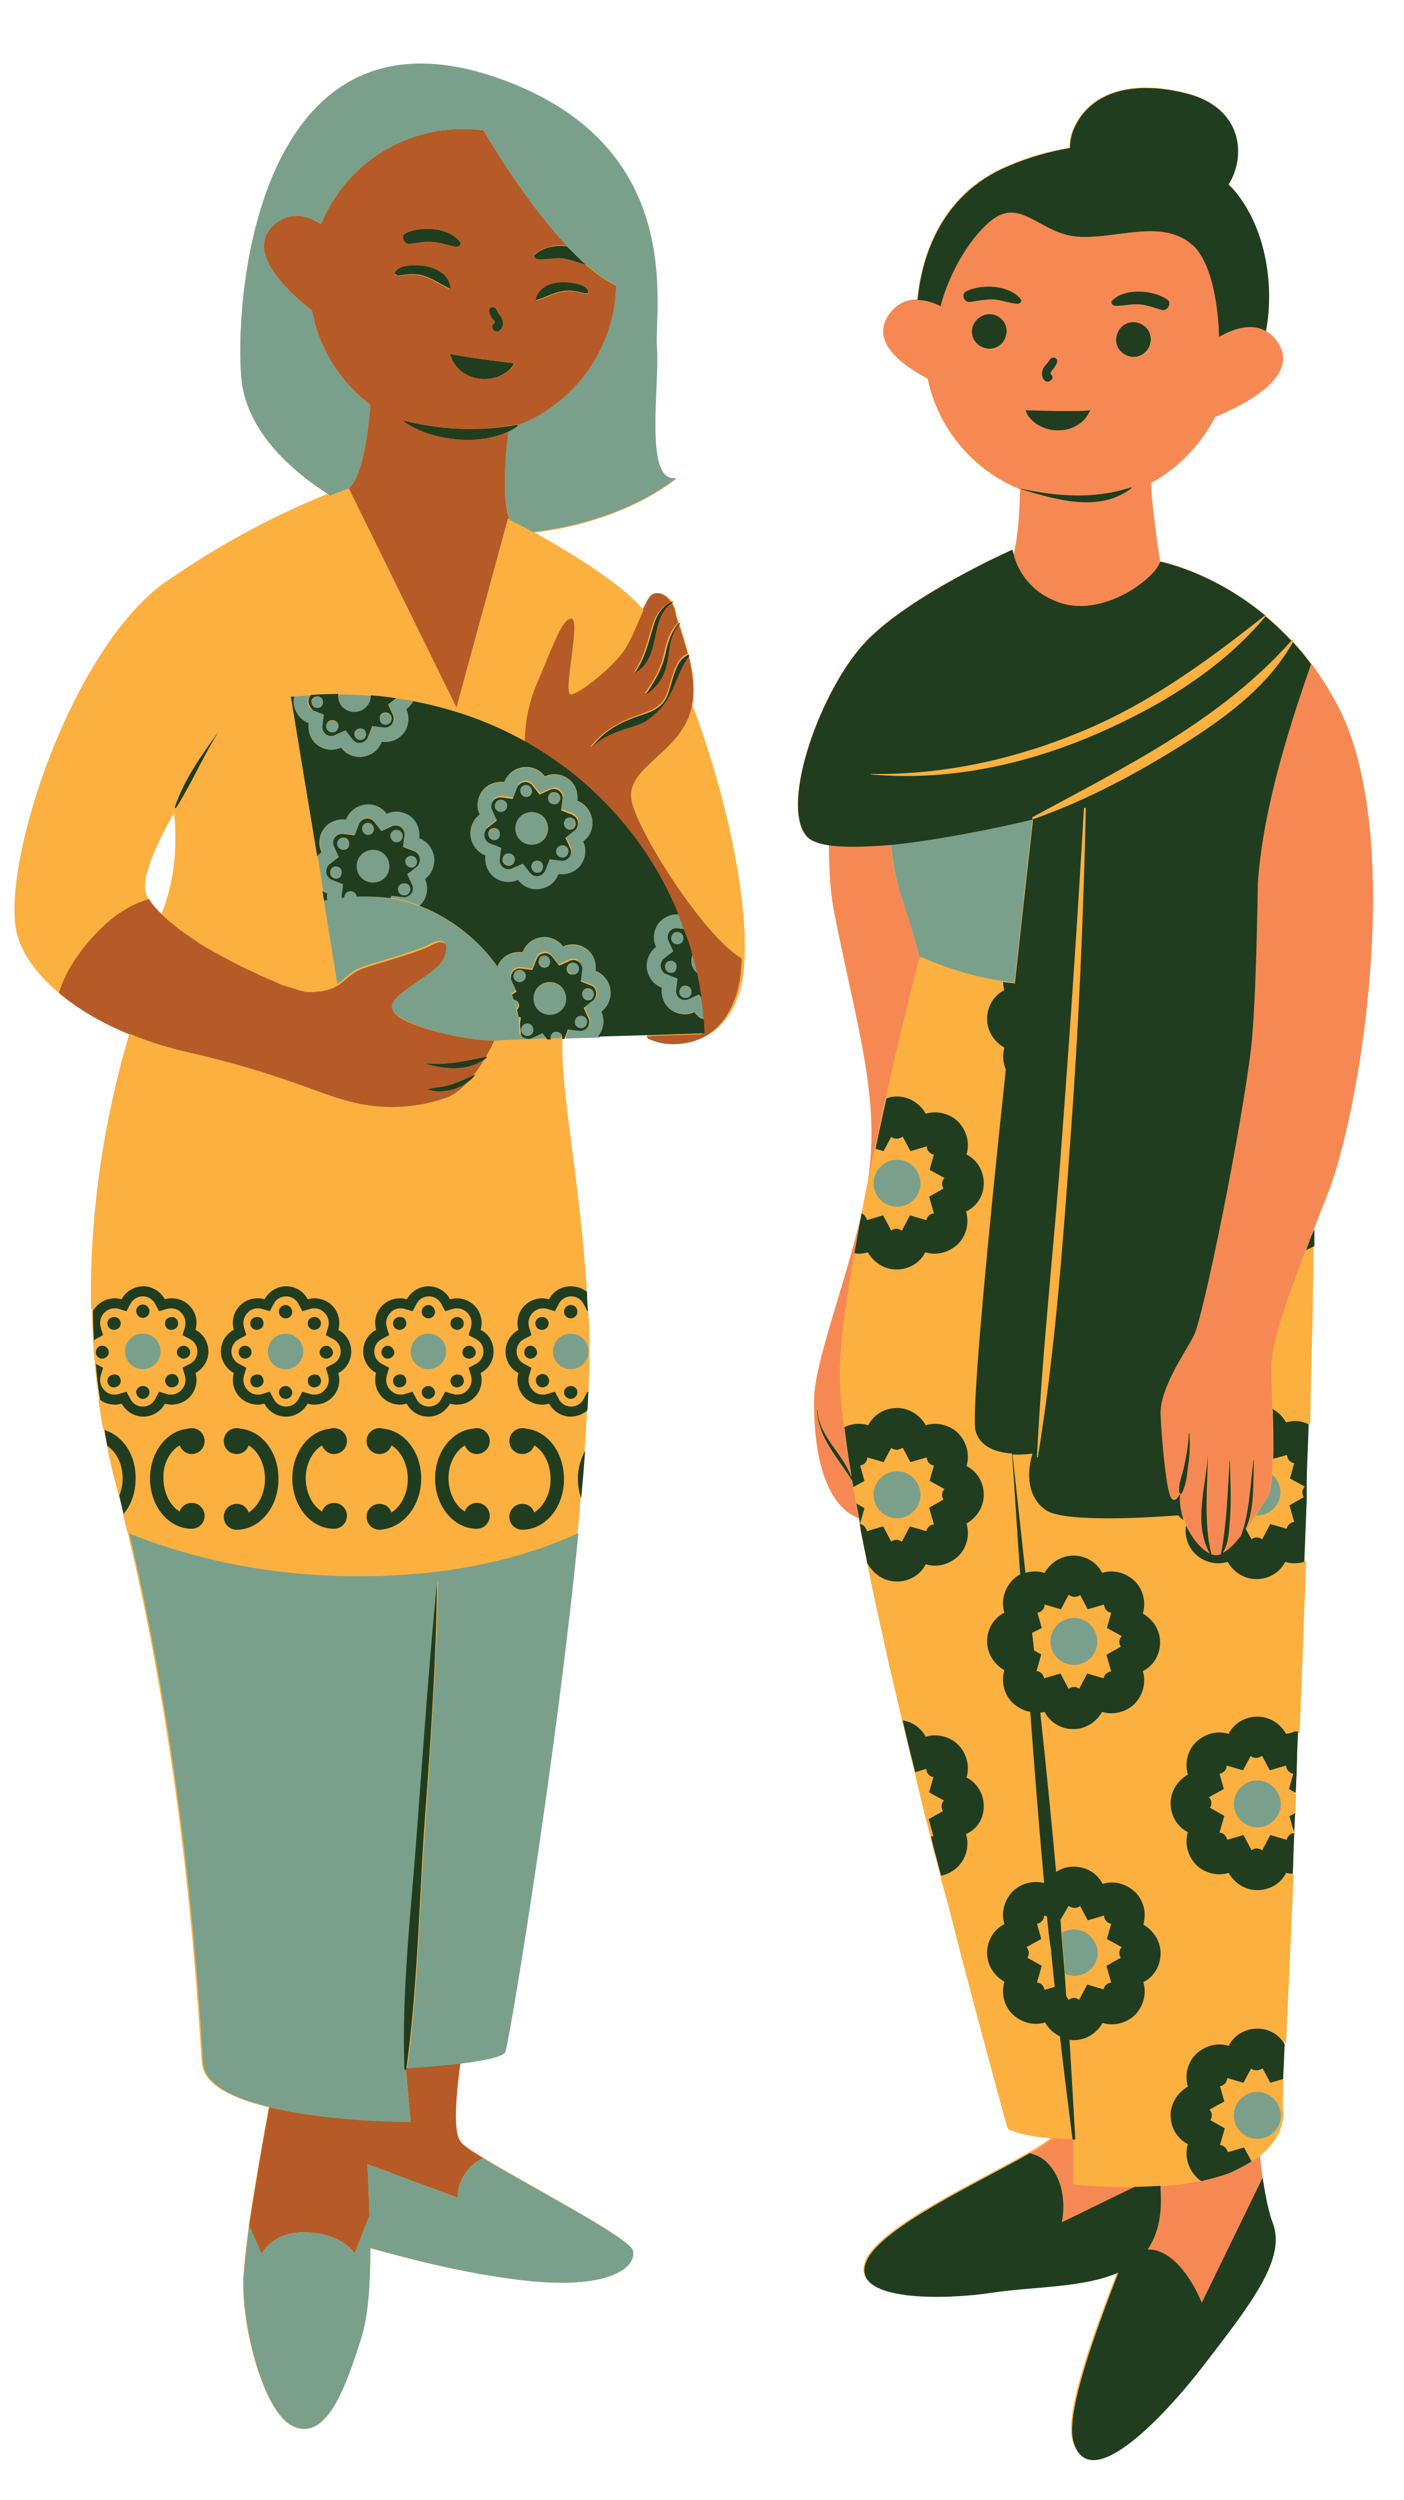 <?xml version="1.0" encoding="UTF-8"?><svg xmlns="http://www.w3.org/2000/svg" xmlns:xlink="http://www.w3.org/1999/xlink" height="521.7" preserveAspectRatio="xMidYMid meet" version="1.0" viewBox="-3.5 -13.4 293.0 521.7" width="293.0" zoomAndPan="magnify"><g fill="#fbb040" id="change1_2"><path d="M275.8,134.1c-1.8-3.4-3.7-6.4-5.7-9.1c-1.2-1.6-2.5-3.2-3.8-4.6c0,0,0,0,0,0c0.1-0.2-0.1-0.4-0.3-0.2 c-1.8-1.9-3.6-3.6-5.4-5.1c0.1-0.1-0.1-0.3-0.2-0.2c0,0,0,0,0,0c-11.1-9.2-21.9-11.2-21.9-11.2v0c-0.8-5.2-1.7-11.9-1.9-16.4 c5.8-3.1,10.5-7.9,13.4-13.8c5.8-2.4,17.9-8.3,13.1-15.5c-0.8-1.1-1.6-1.9-2.5-2.4c1.7-9,0.2-20.7-6-28.6c-0.5-0.7-1.1-1.3-1.8-2 c3.7-5.9,3-16-8.8-19c-11.2-2.8-19-0.2-22.6,5.7c-1.3,2.1-1.7,4-1.7,5.7c-4.2,0.7-8.5,1.9-12.7,3.7c-15.1,6.2-18.4,20.6-19.1,28 c-2.1,0-4.3,0.8-6,3.3c-3.6,5.4,2.5,10.2,8.2,13.2c2.2,10.5,9.5,19.2,19.3,23.1c-0.1,4.1-0.4,9.9-1.4,13.8 c-0.2-0.7-0.3-1.2-0.3-1.2s-21,9.3-30.4,19c-9.4,9.7-18,33.8-12.7,40.6c0.8,1.1,2.6,1.7,4.9,2.1c0,5.2,0.3,10.5,1.4,15.5 c4.7,23.2,9.1,37.1,6.9,53.3c-2.2,16.2-11.3,37.6-11.4,46.8c-0.1,8.7,1.3,21.6,9.3,24.8c0.1,0.4,0.1,0.7,0.2,1.1c0,0.1,0,0.2,0,0.2 c0.1,0.4,0.2,0.8,0.2,1.2c0,0.2,0.1,0.4,0.1,0.5c0.1,0.5,0.2,1,0.3,1.5c0.3,1.6,0.7,3.3,1,5c0.2,0.8,0.3,1.7,0.5,2.5 c0.7,3.5,1.5,7.1,2.3,10.7c0.4,1.6,0.7,3.3,1.1,5c0.2,0.9,0.4,1.8,0.6,2.7c0.4,1.7,0.8,3.4,1.2,5.1c0.5,2.1,1,4.3,1.5,6.4 c0.3,1.5,0.7,2.9,1,4.3c0.5,2.2,1.1,4.4,1.6,6.5c0.1,0.6,0.3,1.2,0.4,1.8c0.7,2.9,1.4,5.8,2.1,8.6c0.3,1,0.5,2,0.8,3.1 c0.1,0.6,0.3,1.2,0.4,1.7c0.1,0.6,0.3,1.1,0.4,1.7c0,0.1,0,0.1,0.1,0.2c0.4,1.6,0.8,3.1,1.2,4.6c0.3,1.3,0.6,2.5,1,3.8 c1.1,4.1,2.1,8.1,3.1,12c5.6,21.4,9.9,36.9,9.9,36.9s3.3,1.6,9.4,1.9c-0.1,0.1-0.3,0.3-0.4,0.4c-1,0.8-2.5,1.8-4.5,2.9 c-10.2,5.9-31.2,15.5-34.1,22.6c-3.5,8.5,16.6,8,26.3,6.5c8.7-1.4,19.1-1,26.3-4.2c-4.8,12.4-11.1,29.2-9.4,35.2 c3.3,12.2,20.7-7.5,26.7-15.2c10.5-13.7,17.8-22.9,14.9-30.4c-0.8-2-1.5-5.6-2-9.4c-0.2-1.6-0.4-3.2-0.6-4.8c3.6-2.9,4.6-6,4.8-8 c0.1-1.4-0.1-2.3-0.1-2.3s0-0.2,0-0.7c0-0.9,0.1-2.6,0.2-5c0-0.2,0-0.5,0-0.7c0.1-1.8,0.2-4,0.3-6.5c0.3-7.4,0.8-17.6,1.3-29.4 c0.1-1.8,0.2-3.7,0.2-5.5c0-0.2,0-0.3,0-0.5c0-0.9,0.1-1.7,0.1-2.6c0-0.8,0.2-5.8,0.2-5.8c0,0,0-0.1,0-0.1c0-0.1,0-0.2,0-0.3 c0.1-1.3,0.1-2.6,0.2-3.9c0.1-1.4,0.1-2.8,0.2-4.2c0.1-1.3,0.1-2.7,0.2-4.1c0-1.1,0.1-2.3,0.1-3.4c0-0.3,0-0.6,0-0.9 c0.1-1.4,0.1-2.9,0.2-4.4c0-0.8,0.1-1.6,0.1-2.4c0.2-4,0.3-8,0.5-12.1c0.1-1.8,0.1-3.5,0.2-5.3c0-1.3,0.1-2.5,0.1-3.8 c0.1-2.3,0.2-4.5,0.3-6.8c0.1-1.8,0.1-3.7,0.2-5.5c0.1-2.6,0.2-5.2,0.3-7.8c0.1-1.6,0.1-3.3,0.2-4.9c0-0.4,0-0.7,0-1.1 c0-0.5,0-0.9,0-1.4c0-0.3,0-0.6,0-0.9c0-0.3,0-0.6,0-1c0.1-3.9,0.3-7.7,0.4-11.4c0-0.1,0-0.1,0-0.2c0.1-1.7,0.1-3.3,0.1-4.9 c0-1.6,0.1-3.2,0.1-4.7c0.1-2.6,0.1-5.1,0.2-7.5c0.1-3.9,0.2-7.6,0.2-11c0.1-3.3,0.1-6.4,0.1-9.2c0-0.2,0-0.4,0-0.6c0-1,0-2,0-2.9 c0.9-2.3,1.8-4.8,2.9-7.4C280.8,217.1,289.5,160.7,275.8,134.1z" fill="inherit"/><path d="M140.3,123.4C140.3,123.4,140.3,123.4,140.3,123.4c0.1-0.1,0-0.2-0.1-0.2c-0.6-2.5-1.4-4.7-1.9-6.5 c0,0,0,0,0,0c0.1-0.1,0-0.2-0.1-0.1c-0.3-0.9-0.5-1.6-0.6-2.1c-0.1-0.8-0.4-1.5-0.8-2.1l0,0c0.1-0.1,0-0.3-0.1-0.2c0,0,0,0,0,0 c-1.2-1.8-3.3-2.5-4.4-1.1c-0.5,0.6-1,1.7-1.6,2.9c-5-5.9-16.6-12.6-23.1-16.2c19.7-2.3,30-11.3,30-11.3c-6.9,1.4-3.5-19-4.1-27.4 c-0.6-8.4,6.5-42.6-34-56.3C51.8-13.4,45.5,45,46.8,64.7C47.5,76.4,57.4,84.9,65.4,90c-6.2,2.5-19.2,8.2-33.6,18.2 c-0.8,0.5-1.5,1.1-2.3,1.7c-19,15.7-32.6,58.8-29,72.2c1.1,4,3.9,8,8.1,11.5c4,3.4,9.1,6.4,15.1,8.8c-3.7,12.1-8.6,33-8,57.6 c0,2,0.1,4.1,0.2,6.2c0.1,1.7,0.2,3.3,0.4,5c0.2,2.5,0.5,5,0.9,7.5c0.3,2.1,0.6,4.1,1,6.2c0.2,1.1,0.4,2.2,0.6,3.3 c0.5,2.6,1.1,5.2,1.8,7.8c0.2,0.9,0.4,1.7,0.7,2.6c0.3,1.3,0.6,2.5,0.9,3.8c0.3,1.4,0.7,2.8,1,4.2c0,0,0,0,0,0 c12.1,50.7,14.6,98.9,15.4,110.4c0.3,4.6,6.4,7.5,14,9.3c-1.1,5.8-2.9,16.1-4.2,24.7c0,0,0,0.1,0,0.1l0,0 c-0.5,3.9-0.9,7.5-1.1,10.1c-0.7,9.7,3.9,28.3,10,31.5c7.2,3.8,11.3-8.2,14.4-17.9c1.6-4.9,2-11.8,2-19.1 c5.6,1.5,19.5,5.5,33.6,6.9c16.6,1.6,22-3,21.2-6.4c-0.6-2.7-21.4-13.4-31.2-19.4c-2.5-1.5-4.3-2.7-4.8-3.4c-1.6-2-0.8-10,0-16.3 c4.7-0.6,9-1.4,9.3-2.5c1.3-5,10.7-62.4,15.2-108.1c0,0,0,0,0,0c0.3-2.5,0.5-5,0.7-7.4c0.3-3.4,0.6-6.7,0.8-9.9 c0.2-2.9,0.4-5.7,0.5-8.4c0.1-1.3,0.1-2.6,0.2-3.9c0.2-5.8,0.3-10.9,0.1-15.1c0-0.6-0.1-1.2-0.1-1.8c-0.1-1.4-0.2-2.7-0.2-4 c-1.7-25.1-5.7-42.5-5.1-53l0.3,0l7.1-0.2l10.2-0.3c0.2,0.1,0.5,0.3,0.8,0.5c1.6,0.8,4.7,1.8,9.1,0.7c6.6-1.7,10-8.5,10.4-15.7 c0-0.6,0.1-1.1,0.1-1.7c0.5-15-4.8-36.5-10.9-52.6C141.6,130.4,141.1,126.7,140.3,123.4z M33.2,155.6c0.8,6.6,0.6,14.6-2.5,22.2 c-1.4-1.3-2.5-2.5-3.2-3.7c-0.2-0.3-0.4-0.7-0.5-1C25.2,168.5,34,154.3,33.2,155.6z" fill="inherit"/></g><g><path d="M42.4,139.6c0.1-0.2,0.2-0.4,0.3-0.7C42.6,139.1,42.5,139.4,42.4,139.6z" fill="none"/><path d="M41.7,140.9c0.1-0.2,0.2-0.5,0.3-0.7C42,140.4,41.8,140.7,41.7,140.9z" fill="none"/><path d="M41,142.3c0.1-0.3,0.3-0.5,0.4-0.8C41.3,141.8,41.2,142,41,142.3z" fill="none"/><path d="M39.5,145.1c0.2-0.3,0.3-0.6,0.5-0.9C39.9,144.5,39.7,144.8,39.5,145.1z" fill="none"/><path d="M38.7,146.5c0.2-0.3,0.4-0.7,0.6-1C39.1,145.9,38.9,146.2,38.7,146.5z" fill="none"/><path d="M40.3,143.7c0.2-0.3,0.3-0.6,0.4-0.8C40.6,143.1,40.5,143.4,40.3,143.7z" fill="none"/><path d="M33.2,155.6c1.5-2.4,3-4.9,4.5-7.4c-5.7,9.6-12.7,19.7-10.7,24.9c0.1,0.3,0.3,0.7,0.5,1 c0.7,1.2,1.8,2.4,3.2,3.7C33.8,170.2,34,162.2,33.2,155.6z" fill="none"/><path d="M42.9,138.3c0.1-0.2,0.2-0.4,0.2-0.6C43.1,137.9,43,138.1,42.9,138.3z" fill="none"/><path d="M203,32.9c0.8-0.6,1.6-1.1,2.4-1.5C204.7,31.7,203.9,32.2,203,32.9C203,32.9,203,32.9,203,32.9z" fill="none"/><path d="M43.8,135.7c0-0.1,0.1-0.3,0.1-0.4C43.9,135.4,43.9,135.5,43.8,135.7z" fill="none"/><path d="M40.1,184.7c-0.1,0-0.2-0.1-0.2-0.1C40,184.6,40,184.7,40.1,184.7z" fill="none"/><path d="M38.9,183.9c-0.1-0.1-0.2-0.1-0.3-0.2C38.7,183.8,38.8,183.9,38.9,183.9z" fill="none"/><path d="M37.6,183.2c-0.1-0.1-0.2-0.1-0.2-0.2C37.5,183.1,37.6,183.1,37.6,183.2z" fill="none"/><path d="M245.2,37.5C245.2,37.5,245.2,37.5,245.2,37.5c0.7,0.8,1.4,1.6,2,2.4C246.6,39,245.9,38.1,245.2,37.5z" fill="none"/><path d="M41.4,185.4C41.4,185.4,41.3,185.4,41.4,185.4C41.3,185.4,41.4,185.4,41.4,185.4z" fill="none"/><path d="M37.8,148c0.2-0.4,0.5-0.8,0.7-1.1C38.3,147.3,38,147.6,37.8,148z" fill="none"/><path d="M31,178.2C30.9,178.1,30.9,178.1,31,178.2C30.9,178.1,30.9,178.1,31,178.2z" fill="none"/><path d="M31.9,179c0,0-0.1-0.1-0.1-0.1C31.8,178.9,31.9,179,31.9,179z" fill="none"/><path d="M32.9,179.8c0,0-0.1-0.1-0.1-0.1C32.8,179.7,32.9,179.8,32.9,179.8z" fill="none"/><path d="M36.3,182.3C36.3,182.3,36.3,182.2,36.3,182.3C36.3,182.2,36.3,182.3,36.3,182.3z" fill="none"/><path d="M43.4,137c0.1-0.2,0.1-0.4,0.2-0.5C43.5,136.6,43.5,136.8,43.4,137z" fill="none"/><g id="change2_1"><path d="M259.4,436.3c0.2,1.6,0.4,3.2,0.6,4.8l-12.7,26.1c0,0-3.6-9.6-9.9-11c-0.5-0.1-1-0.1-1.4-0.1 c2.1-2.9,3.1-6.9,2.7-12.5c0-0.3,0-0.5,0-0.8c2.8-0.2,5.7-0.5,8.4-1.1c1.9-0.4,3.7-0.9,5.4-1.5c0.5-0.2,1.1-0.4,1.6-0.7 c1.3-0.6,2.5-1.3,3.5-1.9C258.3,437.2,258.9,436.7,259.4,436.3z M220.5,442.4V438v-5c-0.1,0-0.3-0.1-0.3-0.3c-0.5,0-1,0-1.4,0 c-0.9,0-1.7,0-2.4-0.1c-0.1,0.1-0.3,0.3-0.4,0.4c-1,0.8-2.5,1.8-4.5,2.9c1.3,0.3,2.6,0.9,3.6,1.9c4.9,5,3.1,12.5,3.1,12.5l15.2-7.4 C226.2,443.1,220.5,442.4,220.5,442.4z M184.2,172.3c-1.1-3.3-1.6-6.6-1.7-9.5c-5,0.5-9.6,0.7-13,0.2c0,5.2,0.3,10.5,1.4,15.5 c4.7,23.2,9.1,37.1,6.9,53.3c-2.2,16.2-11.3,37.6-11.4,46.8c-0.1,8.7,1.3,21.6,9.3,24.8c-0.2-1-0.4-2.1-0.6-3.1 c0-0.3-0.1-0.5-0.1-0.8c-0.2-0.9-0.3-1.7-0.5-2.6c-0.1-0.5-0.2-1-0.3-1.5c0,0-0.1,0-0.1,0c-2.9-4.7-6.9-8.7-7.2-14.5 c0-0.1,0.1-0.1,0.1,0c0.1,5.3,5.3,9.1,7.1,14c-0.2-1.1-0.4-2.2-0.5-3.3c-0.4-2.5-0.7-4.9-1-7.2c-0.1-0.6-0.2-1.2-0.2-1.8 c-0.3-2.9-0.6-5.6-0.6-7.8c0-1,0-2.1,0-3.3c0.1-2.2,0.3-4.7,0.6-7.4c0.5-4.7,1.4-10.1,2.4-15.9c0.3-1.6,0.6-3.2,0.9-4.9 c0.1-0.6,0.2-1.1,0.3-1.7c0.1-0.6,0.2-1.2,0.3-1.7c0-0.2,0.1-0.5,0.1-0.7c0.4-1.9,0.7-3.7,1.1-5.6c0.4-1.8,0.7-3.6,1.1-5.3 c0.1-0.7,0.3-1.4,0.4-2c0.8-3.6,1.5-7.1,2.3-10.5c2.6-11.5,5-21.3,6.2-26c0.5-1.8,0.7-2.8,0.7-2.8c0.1-0.2,0.3-0.4,0.5-0.6 c-0.3-0.2-0.5-0.2-0.5-0.2S187.7,183.2,184.2,172.3z M208,102.5c1-3.9,1.3-9.6,1.4-13.8c-9.7-4-17.1-12.6-19.3-23.1 c-5.7-3-11.8-7.7-8.2-13.2c1.7-2.5,3.8-3.3,6-3.3c1.7,0,3.5,0.6,4.8,1.3c1.1-4.1,4.5-12.4,10.3-17.5c0.8-0.6,1.6-1.1,2.4-1.5 c5.1-2.1,9,4.1,16.1,4.6c8.1,0.5,17.4-3.8,23.7,1.6c0.7,0.8,1.4,1.6,2,2.4c2.8,4.7,3.6,12.4,3.7,16.9c2.1-1.2,6.3-3.2,9.8-1.2 c0.9,0.5,1.8,1.3,2.5,2.4c4.7,7.2-7.3,13.1-13.1,15.5c-3,5.8-7.7,10.7-13.4,13.8c0.2,4.5,1.1,11.2,1.9,16.4 c-1.1,3.5-11.8,11.6-20.8,8.6C210.8,110,208.6,104.8,208,102.5z M232.5,88.3c-7.8,2.5-15,1.9-22.9,0.3c-0.1,0-0.1,0.1,0,0.1 c7.4,2.2,16.2,4.8,23-0.2C232.7,88.5,232.7,88.3,232.5,88.3z M233.8,53.9c-2-0.4-3.8,0.9-4.2,2.9s0.9,3.8,2.9,4.2 c2,0.4,3.8-0.9,4.2-2.9S235.7,54.3,233.8,53.9z M229.1,50.3c1.7,0.1,3.3-0.4,5-0.3c1.7,0.1,3.2,0.7,4.9,1.2 c1.1,0.3,2.1-1.4,1.1-2.1c-2.9-2-8.8-2.5-11.5,0.2C228.2,49.7,228.6,50.3,229.1,50.3z M214.5,65.9c0.9,0.8,2.3-0.6,1.3-1.3 c-0.1-0.1-0.1-0.2,0-0.4c0.1-0.2,0.2-0.3,0.4-0.5c0.4-0.5,0.7-0.9,0.9-1.5c0.3-1-1.2-1.4-1.6-0.4c-0.2,0.4-0.6,0.7-0.8,1 c-0.3,0.3-0.5,0.6-0.6,1C213.8,64.5,213.8,65.4,214.5,65.9z M210.4,72.2c0.6,2.1,3.5,4.2,6.8,4.2c5.4,0,6.8-4.2,6.8-4.2 C221.6,72.6,210.4,72.2,210.4,72.2z M203.6,52.3c-2-0.4-3.8,0.9-4.2,2.9c-0.4,2,0.9,3.8,2.9,4.2c2,0.4,3.8-0.9,4.2-2.9 C206.8,54.6,205.6,52.7,203.6,52.3z M208.8,50c0.5,0,1-0.5,0.7-1c-2.4-3-8.2-3.2-11.4-1.6c-1.1,0.6-0.4,2.4,0.8,2.2 c1.7-0.2,3.3-0.6,5-0.5C205.6,49.2,207.2,49.9,208.8,50z M275.8,134.1c-1.8-3.4-3.7-6.4-5.7-9.1c-3.6,10.4-10,29.1-11.1,45.7 c0,0-0.3,24.5-1.4,34.3c-2,16.8-10,56.4-12,60.2c-2.1,3.9-7,10.9-6.9,16.2c0.2,5.2,1.1,14.8,2,17.1c0.8,1.9,1.7,0.2,2.1-0.5 c-0.1,0-0.2-0.1-0.2-0.2c-0.2-1.8,0.6-3.6,1-5.4c0.5-2.3,0.9-4.7,1-7c0-0.1,0.1-0.1,0.1,0c0.2,2.4,0.1,4.8-0.3,7.2 c-0.2,1.8-0.4,3.8-1.3,5.4c-0.1,0.1-0.2,0.1-0.3,0.1c-0.2,1.3,0,2.9,0.4,4.4c0.1,0.4,0.2,0.7,0.3,1.1c0.2,0.5,0.3,0.9,0.6,1.4 c1.2,2.6,2.9,4.8,5,5.9c-3.5-6.2-0.9-13.8-0.4-20.6c0,0,0,0,0,0c-0.1,6.5-0.9,14.2,0.7,20.6c0,0,0,0,0,0.1c0.6,0.3,1.3,0.3,2,0 c1.2-6.2,1.4-13,1.8-19.3c0-0.1,0.1-0.1,0.1,0c0.2,4,0.3,8,0,11.9c-0.2,2.3-0.2,5.1-1.5,7.1c1.3-0.7,2.6-2,3.8-3.6 c1.8-4.8,1.9-10.6,2.6-15.7c0-0.1,0.1-0.1,0.1,0c-0.2,4.5,0.2,9.9-1.7,14.3c0.7-1,1.3-2,1.9-2.9c0.9-1.5,1.7-2.8,2.3-3.6 c0.6-0.8,0.9-2.6,1.1-4.9c0.1-1,0.1-2.1,0.2-3.2c0.1-3.2,0-7-0.1-10.4c-0.1-3.5-0.2-6.8-0.2-8.8c0.1-5,2.7-12.7,7.2-24.5 c0.5-1.4,1.1-2.8,1.7-4.3c0.9-2.3,1.8-4.8,2.9-7.4C280.8,217.1,289.5,160.7,275.8,134.1z" fill="#f68953"/></g><g id="change3_1"><path d="M97.3,436.9c-1.3,0.6-2.7,1.6-3.9,3.5c-1.7,2.7-1.3,4.8-1.3,4.8l-18.9-7c0.1,3.4,0.3,7,0.4,10.7l-3.1,7.9 c0,0-2.3-4-9.7-4.4c-7.4-0.4-9.7,4.5-9.7,4.5l-2.6-5.9c1.3-8.6,3.1-18.9,4.2-24.7c6.7,1.6,14.6,2.4,20.5,2.7c5.3,0.3,9,0.3,9,0.3 l-1-11c0.1,0,0.2,0,0.2-0.1c0,0,0,0,0-0.1c1-0.1,6.2-0.4,11.2-1c-0.9,6.3-1.6,14.4,0,16.3C93,434.2,94.8,435.4,97.3,436.9z M104.6,75.4c0.1-0.1,0.1-0.3-0.1-0.3c-0.6,0.1-1.1,0.2-1.7,0.3c-7.1,1.2-14.9,0.8-21.7-1c-0.1,0-0.2,0.1-0.1,0.2 c5.5,3.9,15.3,5.1,21.6,2.1c-0.4,3.2-0.8,7.2-0.7,11.9c0,2.9,0.4,5.1,1,6.7l-10.8,39.6L69.3,88.5c2.8-2.5,4-11.2,4.5-17.4 c-6.2-4.7-10.7-11.6-12.2-19.7c-5.2-4.1-14.1-12.4-7.9-17.9c3.6-3.1,7.2-1.8,9.8-0.1C67.6,23.2,77,15.4,88.8,13.8 c2.9-0.4,5.8-0.4,8.6,0c3,5.1,9.9,16.1,17.4,24.1c-2.4-0.3-5,0.2-6.6,1.7c-0.5,0.4,0,1,0.5,1.1c1.7,0.1,3.3-0.3,5-0.2 c1.7,0.2,3.2,0.8,4.9,1.3c0,0,0.1,0,0.1,0c2.1,1.9,4.3,3.4,6.4,4.4C124.8,59.2,116.6,70.8,104.6,75.4z M108.4,49.1 c0,0.1,0.1,0.2,0.2,0.2c1.9-0.6,3.8-1.7,5.8-1.9c1.4-0.2,2.5,0.1,3.8,0.4c0.6,0.1,0.7,0.2,1.2,0c0,0,0,0,0,0 c-0.2-1.9-4-2.2-5.4-2.1C111.4,45.6,109.1,46.5,108.4,49.1z M98.7,51.6c0.1,0.6,0.4,1.1,0.7,1.6c0.1,0.2,0.2,0.3,0.3,0.5 c0.1,0.2,0.1,0.3-0.1,0.4c-1,0.6,0.1,2.2,1.1,1.5c0.7-0.5,0.9-1.3,0.7-2.1c-0.1-0.4-0.3-0.7-0.5-1c-0.2-0.3-0.6-0.7-0.7-1.1 C100.1,50.4,98.6,50.5,98.7,51.6z M90.5,60.4c0,0,0.7,4.4,6.1,5.2c3.3,0.5,6.4-1.2,7.3-3.2C103.9,62.4,92.8,61.1,90.5,60.4z M81.9,37.5c1.7-0.2,3.3-0.6,5-0.4c1.7,0.1,3.3,0.8,4.9,1c0.5,0,1.1-0.5,0.7-1c-2.3-3.1-8.2-3.4-11.4-1.8 C80.1,35.8,80.8,37.6,81.9,37.5z M78.9,43.9C78.9,43.9,78.9,43.9,78.9,43.9c0.6,0.3,0.7,0.2,1.3,0.2c1.4-0.2,2.6-0.3,4.1,0 c2.1,0.5,4,1.9,5.9,2.8c0.1,0.1,0.2,0,0.2-0.2c-0.4-2.8-2.8-4-5.5-4.5C83.5,42,79.3,41.8,78.9,43.9z M128.3,153.7 c-1.3-6.5,8.5-9.4,11.8-17.2c0.4-0.9,0.6-1.7,0.8-2.7c0.7-3.4,0.1-7.1-0.7-10.4c-2.7,3.6-3.1,8.3-6.4,11.4c-2,1.9-2.8,2.5-5.3,3.3 c-3.2,1.1-6.1,1.9-8.6,4.3c0,0-0.1,0-0.1-0.1c3-3.7,6.6-5.4,11-6.9c5.7-1.9,4.7-4.9,6.6-9.4c0.6-1.3,1.1-2.3,2.4-2.9 c0.1,0,0.1,0,0.2,0c-0.6-2.5-1.4-4.7-1.9-6.5c-2.5,2.8-1.9,6.5-3.1,9.8c-0.7,2-2,3.7-3.8,4.9c-0.1,0-0.2,0-0.1-0.1 c1.9-2.7,3.3-5.1,4-8.4c0.5-2.3,1.2-4.6,2.9-6.3c0,0,0,0,0,0c-0.3-0.9-0.5-1.6-0.6-2.1c-0.1-0.8-0.4-1.5-0.8-2.1 c-5.1,3.2-2.3,11.5-7.9,14.7c0,0-0.1,0,0,0c2.2-3.2,2.8-6.2,3.9-9.8c0.6-2.1,1.9-4.1,3.9-5c-1.2-1.8-3.3-2.5-4.4-1.1 c-0.5,0.6-1,1.7-1.6,2.9c-1.1,2.4-2.3,5.6-3.7,7.9c-2,3.4-9.1,9.2-11.1,9.6c-2,0.4,2.2-15.9,0-15.8c-2.2,0-3.6,4.6-7.6,14 c-1.5,3.6-2.3,7.5-2.4,11.8c3.4,1.9,6.7,4.1,10,6.7c11.5,9.3,18.2,20,22,29.4c0.4,1.1,0.9,2.2,1.2,3.2c0.6,1.8,1.2,3.5,1.6,5.1 c0.4,1.3,0.7,2.6,1,3.9c0.4,1.9,0.7,3.6,0.9,5.1c0.3,1.9,0.4,3.4,0.5,4.7c0.1,1.8,0.1,2.8,0.1,2.8l-11.6,0.4 c0.1,0.2,0.2,0.3,0.3,0.5c1.6,0.8,4.7,1.8,9.1,0.7c6.6-1.7,10-8.5,10.4-15.7c0-0.6,0.1-1.1,0.1-1.7 C143.3,181.9,129.6,160.2,128.3,153.7z M100.2,203.7c0,0-0.2,0.5-0.6,1.3c-1.5,2.8-5.3,9.4-9.7,11c-5.7,2-12.8,2.7-20.2,0.7 c-7.4-2-14.6-6-33.4-10.2c-4.4-1-8.6-2.3-12.4-3.9c-6-2.4-11.2-5.5-15.1-8.8c1-3.4,3.3-7.9,8.3-13c3.7-3.8,7.4-5.7,10.5-6.6 c0.7,1.2,1.8,2.4,3.2,3.7c0.1,0.1,0.1,0.1,0.2,0.2c0,0,0.1,0.1,0.1,0.1c0.3,0.2,0.5,0.5,0.8,0.7c0,0,0.1,0.1,0.1,0.1 c0.3,0.2,0.6,0.5,0.9,0.7c0,0,0.1,0.1,0.1,0.1c1,0.8,2.1,1.6,3.3,2.4c0,0,0.1,0,0.1,0.1c0.4,0.2,0.7,0.5,1.1,0.7 c0.1,0.1,0.2,0.1,0.2,0.2c0.3,0.2,0.6,0.4,1,0.6c0.1,0.1,0.2,0.1,0.3,0.2c0.3,0.2,0.7,0.4,1,0.6c0.1,0,0.2,0.1,0.2,0.1 c0.4,0.2,0.8,0.5,1.2,0.7c0,0,0,0,0.1,0c0.9,0.5,1.7,1,2.6,1.4c0.1,0.1,0.2,0.1,0.3,0.2c0.3,0.2,0.6,0.3,1,0.5 c0.1,0.1,0.3,0.1,0.4,0.2c0.3,0.2,0.6,0.3,0.9,0.5c0.1,0.1,0.3,0.1,0.4,0.2c0.3,0.1,0.6,0.3,0.9,0.4c0.1,0.1,0.2,0.1,0.4,0.2 c0.4,0.2,0.7,0.3,1.1,0.5c0.1,0,0.1,0.1,0.2,0.1c0.4,0.2,0.8,0.4,1.2,0.6c0.1,0,0.2,0.1,0.3,0.1c0.3,0.1,0.6,0.3,0.9,0.4 c0.1,0.1,0.3,0.1,0.4,0.2c0.3,0.1,0.5,0.2,0.8,0.3c0.1,0.1,0.3,0.1,0.4,0.2c0.2,0.1,0.5,0.2,0.7,0.3c0.1,0.1,0.3,0.1,0.4,0.2 c0.2,0.1,0.5,0.2,0.7,0.3c0.1,0,0.2,0.1,0.4,0.1c0.3,0.1,0.6,0.2,0.9,0.3c0,0,0.1,0,0.1,0c0.3,0.1,0.7,0.2,1,0.3 c0.1,0,0.2,0,0.3,0.1c0.2,0.1,0.4,0.1,0.6,0.2c0.1,0,0.2,0.1,0.3,0.1c0.2,0,0.4,0.1,0.5,0.1c0.1,0,0.2,0,0.3,0.1 c0.2,0,0.3,0.1,0.5,0.1c0.1,0,0.2,0,0.3,0c0.2,0,0.3,0,0.5,0c0.1,0,0.1,0,0.2,0c0.2,0,0.4,0,0.6,0c0.4,0,0.7-0.1,1-0.1 c0.1,0,0.2,0,0.3,0c0.2,0,0.4-0.1,0.6-0.1c0.1,0,0.2,0,0.3-0.1c0.2,0,0.4-0.1,0.5-0.1c0.1,0,0.2,0,0.3-0.1c0.2-0.1,0.4-0.1,0.6-0.2 c0.1,0,0.2-0.1,0.3-0.1c0.1,0,0.2-0.1,0.3-0.1c0.1-0.1,0.2-0.1,0.3-0.2c0.1,0,0.1-0.1,0.2-0.1c0.1-0.1,0.2-0.1,0.4-0.2 c1.8-1.2,2.8-2.8,5.7-3.7c4.6-1.5,11.3-3.3,13.8-4.7c2.5-1.4,4.2-0.3,2.6,3.2c-1.6,3.5-12.1,7.5-10.6,10.6 C79.9,200.6,94.3,204,100.2,203.7z M95.5,210.9c-1.6,0.7-3.3,1.5-4.9,2c-1.5,0.5-3.1,0.6-4.7,0.9c-0.1,0-0.1,0.2,0,0.2 c3.3,1,7.5-0.3,9.7-3C95.7,211,95.6,210.8,95.5,210.9z M97.9,207.1c-4.1,0.9-8.3,1.8-12.5,1.4c-0.1,0-0.1,0.1,0,0.1 c4.2,1.2,9,1.6,12.7-1.3C98.1,207.2,98,207.1,97.9,207.1z" fill="#b65b27"/></g><g id="change1_1"><path d="M190.5,366.3l1,3.5c-0.2,0-0.3,0.1-0.5,0.1c-0.3-1-0.5-2-0.8-3.1c-0.7-2.9-1.4-5.7-2.1-8.6 c-0.1-0.6-0.3-1.2-0.4-1.8l2.3-0.7c0,0.4,0.2,0.9,0.5,1.2c0.3,0.3,0.7,0.5,1,0.5l-0.9,3.2l3.1,1.7c-0.3,0.3-0.5,0.7-0.5,1.2 c0,0.4,0.1,0.7,0.3,1L190.5,366.3z M227.3,387.5c-0.3-0.3-0.5-0.8-0.5-1.2l-3.4,1l-1.6-3c-0.3,0.3-0.7,0.4-1.2,0.4 c-0.4,0-0.8-0.2-1.2-0.4l-1.6,2.9c0.1,0.9,0.1,1.8,0.2,2.7c0.7-0.5,1.6-0.7,2.5-0.7c2.7,0,4.9,2.2,4.9,4.9c0,2.7-2.2,4.9-4.9,4.9 c-0.7,0-1.3-0.1-1.9-0.4c0.1,1.5,0.2,3.1,0.3,4.6l0.5,0.8c0.3-0.2,0.7-0.4,1.1-0.4c0.4,0,0.8,0.1,1.1,0.4l1.7-3.2l3.4,1 c0.1-0.3,0.2-0.7,0.5-0.9c0.4-0.4,0.8-0.5,1.1-0.5l-1-3.5l3-1.7c-0.2-0.3-0.3-0.6-0.3-1c0-0.5,0.2-0.9,0.5-1.2l-3.1-1.7l0.9-3.2 C228,388,227.6,387.8,227.3,387.5z M215,386.5l-0.6-0.2c0,0.3-0.1,0.8-0.5,1.2c-0.3,0.3-0.7,0.5-1,0.5l0.9,3.2l-3.1,1.7 c0.3,0.3,0.5,0.7,0.5,1.2c0,0.4-0.1,0.7-0.3,1l3,1.7l-1,3.5c0.3,0,0.7,0.1,1.1,0.5c0.3,0.3,0.4,0.7,0.5,1l2.1-0.6 c-0.2-2-0.4-4-0.6-6c-0.1-0.4-0.2-0.8-0.2-1.2c0-0.1,0-0.1,0-0.2C215.5,391.4,215.2,388.9,215,386.5z M264.2,425.4 c0,0.4,0,0.7,0,0.7s0.2,0.9,0.1,2.3c-0.2,2-1.2,5.1-4.8,8c-0.5,0.4-1.1,0.9-1.8,1.3l-1.6-2.9l-3.4,1c0-0.3-0.2-0.6-0.5-1 c-0.4-0.4-0.8-0.5-1.1-0.5l1-3.5l-3-1.7c0.2-0.3,0.3-0.6,0.3-1c0-0.5-0.2-0.9-0.5-1.2l3.1-1.7l-0.9-3.2c0.3,0,0.7-0.2,1-0.5 c0.4-0.4,0.5-0.9,0.5-1.2l3.4,1l1.6-3c0.3,0.3,0.7,0.4,1.2,0.4c0.4,0,0.8-0.2,1.2-0.4l1.6,3l2.7-0.8 C264.3,422.8,264.2,424.5,264.2,425.4z M263.7,428c0-2.7-2.2-4.9-4.9-4.9c-2.7,0-4.9,2.2-4.9,4.9c0,2.7,2.2,4.9,4.9,4.9 C261.5,432.9,263.7,430.7,263.7,428z M180.9,305.3l-3.4,1c0-0.3-0.2-0.6-0.5-1c-0.3-0.3-0.7-0.5-1-0.5c0-0.1,0-0.2,0-0.2l0.9-3.2 l-1.7-1c0-0.3-0.1-0.5-0.1-0.8c-0.2-0.9-0.3-1.7-0.5-2.6l2.3-1.3l-0.9-3.2c0.3,0,0.7-0.2,1-0.5c0.4-0.4,0.5-0.9,0.5-1.2l3.4,1 l1.6-3c0.3,0.3,0.7,0.4,1.2,0.4c0.4,0,0.8-0.2,1.2-0.4l1.6,3l3.4-1c0,0.4,0.2,0.9,0.5,1.2c0.3,0.3,0.7,0.5,1,0.5l-0.9,3.2l3.1,1.7 c-0.3,0.3-0.5,0.7-0.5,1.2c0,0.4,0.1,0.7,0.3,1l-3,1.7l1,3.5c-0.3,0-0.7,0.1-1.1,0.5c-0.3,0.3-0.4,0.6-0.5,0.9l-3.4-1l-1.7,3.2 c-0.3-0.2-0.7-0.4-1.1-0.4c-0.4,0-0.8,0.1-1.1,0.4L180.9,305.3z M183.7,303.3c2.7,0,4.9-2.2,4.9-4.9c0-2.7-2.2-4.9-4.9-4.9 s-4.9,2.2-4.9,4.9C178.8,301.2,181,303.3,183.7,303.3z M177,240.3c-0.2-0.2-0.4-0.3-0.6-0.4c0-0.2,0.1-0.5,0.1-0.7 c0.4-1.9,0.7-3.7,1.1-5.6c0.4-1.8,0.7-3.6,1.1-5.3c0.1-0.7,0.3-1.4,0.4-2l1.7,0.5l1.6-3c0.3,0.3,0.7,0.4,1.2,0.4 c0.4,0,0.8-0.2,1.2-0.4l1.6,3l3.4-1c0,0.4,0.2,0.9,0.5,1.2c0.3,0.3,0.7,0.5,1,0.5l-0.9,3.2l3.1,1.7c-0.3,0.3-0.5,0.7-0.5,1.2 c0,0.4,0.1,0.7,0.3,1l-3,1.7l1,3.5c-0.3,0-0.7,0.1-1.1,0.5c-0.3,0.3-0.4,0.6-0.5,0.9l-3.4-1l-1.7,3.2c-0.3-0.2-0.7-0.4-1.1-0.4 c-0.4,0-0.8,0.1-1.1,0.4l-1.7-3.2l-3.4,1C177.5,240.9,177.3,240.6,177,240.3z M178.8,233.5c0,2.7,2.2,4.9,4.9,4.9s4.9-2.2,4.9-4.9 s-2.2-4.9-4.9-4.9S178.8,230.8,178.8,233.5z M269.1,247.4c-4.5,11.8-7.1,19.5-7.2,24.5c0,2.1,0.1,5.3,0.2,8.8 c1.2,0.6,2.2,1.6,2.8,2.8c0.6-0.2,1.3-0.3,1.9-0.3c1.1,0,2.1,0.3,3.1,0.7c0.1-1.7,0.1-3.3,0.1-4.9c0-1.6,0.1-3.2,0.1-4.7 c0.1-2.6,0.1-5.1,0.2-7.5c0.1-3.9,0.2-7.6,0.2-11c0.1-3.3,0.1-6.4,0.1-9.2C270.2,246.9,269.6,247.2,269.1,247.4z M264.9,312.5 c-1.2,2.1-3.4,3.6-6,3.6c-2.6,0-4.9-1.4-6-3.6c-0.6,0.2-1.3,0.3-1.9,0.3c-1.8,0-3.5-0.7-4.9-2c-1.6-1.6-2.2-3.8-1.9-5.9 c-0.2-0.5-0.4-0.9-0.6-1.4c-0.4-0.3-0.8-0.6-1.1-1c-10.8,0.8-24.7,1.2-27.8-1.2c-5.4-4-2.6-11.7-2.6-11.7s-1.9,0.3-4.2,0.2 c0.9,8.2,1.8,16.5,2.7,24.7c0.7-0.2,1.4-0.3,2.1-0.3c0.6,0,1.3,0.1,1.9,0.3c1.2-2.1,3.4-3.6,6-3.6c2.6,0,4.9,1.4,6,3.6 c0.6-0.2,1.3-0.3,1.9-0.3c1.8,0,3.5,0.7,4.9,2c1.8,1.8,2.4,4.4,1.7,6.8c2.1,1.2,3.6,3.4,3.6,6c0,2.6-1.4,4.9-3.6,6 c0.7,2.3,0.1,4.9-1.7,6.8c-1.3,1.3-3.1,2-4.9,2c-0.6,0-1.3-0.1-1.9-0.3c-1.2,2.1-3.4,3.6-6,3.6c-2.6,0-4.9-1.4-6-3.6 c-0.3,0.1-0.6,0.1-0.9,0.2c1.2,11.1,2.3,22.2,3.3,33.2c1.1-0.7,2.3-1.1,3.7-1.1c2.6,0,4.9,1.4,6,3.6c0.6-0.2,1.3-0.3,1.9-0.3 c1.8,0,3.5,0.7,4.9,2c1.8,1.8,2.4,4.4,1.7,6.8c2.1,1.2,3.6,3.4,3.6,6c0,2.6-1.4,4.9-3.6,6c0.7,2.3,0.1,4.9-1.7,6.8 c-1.3,1.3-3.1,2-4.9,2c-0.6,0-1.3-0.1-1.9-0.3c-1.2,2.1-3.4,3.6-6,3.6c-0.3,0-0.6,0-0.9-0.1c0.4,6.9,0.8,13.8,1.2,20.6 c0,0.2-0.1,0.3-0.3,0.3v5v4.4c0,0,5.7,0.7,12.8,0.7c1.7,0,3.6-0.1,5.4-0.2c2.8-0.2,5.7-0.5,8.4-1.1c-0.4-0.3-0.8-0.6-1.1-0.9 c-1.8-1.8-2.4-4.4-1.7-6.8c-2.1-1.2-3.6-3.4-3.6-6c0-2.6,1.4-4.9,3.6-6c-0.7-2.3-0.1-4.9,1.7-6.8c1.3-1.3,3.1-2,4.9-2 c0.6,0,1.3,0.1,1.9,0.3c1.2-2.1,3.4-3.6,6-3.6c2.5,0,4.7,1.3,5.9,3.3c0.3-7.4,0.8-17.6,1.3-29.4c0.1-1.8,0.2-3.7,0.2-5.5 c0-0.2,0-0.3,0-0.5c-0.5,0-1-0.1-1.4-0.2c-1.2,2.1-3.4,3.6-6,3.6c-2.6,0-4.9-1.4-6-3.6c-0.6,0.2-1.3,0.3-1.9,0.3 c-1.8,0-3.5-0.7-4.9-2c-1.8-1.8-2.4-4.4-1.7-6.8c-2.1-1.2-3.6-3.4-3.6-6c0-2.6,1.4-4.9,3.6-6c-0.7-2.3-0.1-4.9,1.7-6.8 c1.3-1.3,3.1-2,4.9-2c0.6,0,1.3,0.1,1.9,0.3c1.2-2.1,3.4-3.6,6-3.6c2.6,0,4.9,1.4,6,3.6c0.6-0.2,1.3-0.3,1.9-0.3c0.3,0,0.5,0,0.8,0 c0-0.8,0.1-1.6,0.1-2.4c0.2-4,0.3-8,0.5-12.1c0.1-1.8,0.1-3.5,0.2-5.3c0-1.3,0.1-2.5,0.1-3.8c0.1-2.3,0.2-4.5,0.3-6.8 c0.1-1.8,0.1-3.7,0.2-5.5c-0.7,0.2-1.4,0.3-2.1,0.3C266.1,312.8,265.5,312.7,264.9,312.5z M217.6,411.5c-1.3-0.6-2.4-1.6-3.1-2.9 c-0.6,0.2-1.3,0.3-1.9,0.3c-1.8,0-3.5-0.7-4.9-2c-1.8-1.8-2.4-4.4-1.7-6.8c-2.1-1.2-3.6-3.4-3.6-6c0-2.6,1.4-4.9,3.6-6 c-0.7-2.3-0.1-4.9,1.7-6.8c1.3-1.3,3.1-2,4.9-2c0.6,0,1.2,0.1,1.7,0.2c-1.1-11.9-2-23.8-2.9-35.7c-1.3-0.2-2.6-0.9-3.7-1.9 c-1.8-1.8-2.4-4.4-1.7-6.8c-2.1-1.2-3.6-3.4-3.6-6c0-2.6,1.4-4.9,3.6-6c-0.7-2.3-0.1-4.9,1.7-6.8c0.5-0.5,1-0.9,1.6-1.2 c-0.6-8.4-1.1-16.8-1.7-25.2c-3-0.2-6.6-1.2-7.6-4.7c-1-3.5,2.7-41.7,6.3-75.4c-0.6-1.5-0.7-3.1-0.3-4.6c-2.1-1.2-3.6-3.4-3.6-6 c0-2.6,1.4-4.9,3.6-6c-0.2-0.5-0.2-1.1-0.3-1.7c-8.6-1.3-15.1-4.1-16.9-5c-0.2,0.2-0.4,0.4-0.5,0.6c0,0-0.3,1-0.7,2.8 c-1.2,4.6-3.6,14.4-6.2,26c0.7-0.2,1.4-0.4,2.2-0.4c2.6,0,4.9,1.4,6,3.6c0.6-0.2,1.3-0.3,1.9-0.3c1.8,0,3.5,0.7,4.9,2 c1.8,1.8,2.4,4.4,1.7,6.8c2.1,1.2,3.6,3.4,3.6,6c0,2.6-1.4,4.9-3.6,6c0.7,2.3,0.1,4.9-1.7,6.8c-1.3,1.3-3.1,2-4.9,2 c-0.6,0-1.3-0.1-1.9-0.3c-1.2,2.1-3.4,3.6-6,3.6c-2.6,0-4.9-1.4-6-3.6c-0.6,0.2-1.3,0.3-1.9,0.3c-0.3,0-0.6,0-0.9-0.1 c-1,5.7-1.9,11.2-2.4,15.9c-0.3,2.7-0.5,5.2-0.6,7.4c-0.1,1.2-0.1,2.3,0,3.3c0.1,2.2,0.3,4.9,0.6,7.8c0.1,0.6,0.1,1.2,0.2,1.8 c1-0.5,2-0.7,3.1-0.7c0.6,0,1.3,0.1,1.9,0.3c1.2-2.1,3.4-3.6,6-3.6c2.6,0,4.9,1.4,6,3.6c0.6-0.2,1.3-0.3,1.9-0.3 c1.8,0,3.5,0.7,4.9,2c1.8,1.8,2.4,4.4,1.7,6.8c2.1,1.2,3.6,3.4,3.6,6c0,2.6-1.4,4.9-3.6,6c0.7,2.3,0.1,4.9-1.7,6.8 c-1.3,1.3-3.1,2-4.9,2c-0.6,0-1.3-0.1-1.9-0.3c-1.2,2.1-3.4,3.6-6,3.6c-2.6,0-4.8-1.4-6-3.5c0.2,0.8,0.3,1.7,0.5,2.5 c0.7,3.5,1.5,7.1,2.3,10.7c0.4,1.6,0.7,3.3,1.1,5c0.2,0.9,0.4,1.8,0.6,2.7c0.4,1.7,0.8,3.4,1.2,5.1c0.5,2.1,1,4.3,1.5,6.4 c2.1,0.4,3.8,1.7,4.8,3.4c0.6-0.2,1.3-0.3,1.9-0.3c1.8,0,3.5,0.7,4.9,2c1.8,1.8,2.4,4.4,1.7,6.8c2.1,1.2,3.6,3.4,3.6,6 c0,2.6-1.4,4.9-3.6,6c0.7,2.3,0.1,4.9-1.7,6.8c-1,1-2.2,1.6-3.5,1.9c0.3,1.3,0.6,2.5,1,3.8c1.1,4.1,2.1,8.1,3.1,12 c5.6,21.4,9.9,36.9,9.9,36.9s3.3,1.6,9.4,1.9c0.8,0,1.6,0.1,2.4,0.1c0.5,0,0.9,0,1.4,0c0,0,0,0,0,0 C219.3,425.6,218.4,418.6,217.6,411.5z M211.9,327.3l1.9-1l-0.9-3.2c0.3,0,0.7-0.2,1-0.5c0.4-0.4,0.5-0.9,0.5-1.2l3.4,1l1.6-3 c0.3,0.3,0.7,0.4,1.2,0.4c0.4,0,0.8-0.2,1.2-0.4l1.6,3l3.4-1c0,0.4,0.2,0.9,0.5,1.2c0.3,0.3,0.7,0.5,1,0.5l-0.9,3.2l3.1,1.7 c-0.3,0.3-0.5,0.7-0.5,1.2c0,0.4,0.1,0.7,0.3,1l-3,1.7l1,3.5c-0.3,0-0.7,0.1-1.1,0.5c-0.3,0.3-0.4,0.6-0.5,0.9l-3.4-1l-1.7,3.2 c-0.3-0.2-0.7-0.4-1.1-0.4c-0.4,0-0.8,0.1-1.1,0.4l-1.7-3.2l-3.4,1c0-0.3-0.2-0.6-0.5-1c-0.4-0.4-0.8-0.5-1.1-0.5l1-3.5l-1.5-0.8 C212.2,329.8,212,328.5,211.9,327.3z M215.7,329c0,2.7,2.2,4.9,4.9,4.9c2.7,0,4.9-2.2,4.9-4.9c0-2.7-2.2-4.9-4.9-4.9 C217.9,324.2,215.7,326.3,215.7,329z M265.6,360.2l1.4,0.8c-0.1,1.4-0.1,2.8-0.2,4.2l-1.2,0.7l1,3.5c-0.3,0-0.7,0.1-1.1,0.5 c-0.3,0.3-0.4,0.6-0.5,0.9l-3.4-1l-1.7,3.2c-0.3-0.2-0.7-0.4-1.1-0.4c-0.4,0-0.8,0.1-1.1,0.4l-1.7-3.2l-3.4,1c0-0.3-0.2-0.6-0.5-1 c-0.4-0.4-0.8-0.5-1.1-0.5l1-3.5l-3-1.7c0.2-0.3,0.3-0.6,0.3-1c0-0.5-0.2-0.9-0.5-1.2l3.1-1.7l-0.9-3.2c0.3,0,0.7-0.2,1-0.5 c0.4-0.4,0.5-0.9,0.5-1.2l3.4,1l1.6-3c0.3,0.3,0.7,0.4,1.2,0.4c0.4,0,0.8-0.2,1.2-0.4l1.6,3l3.4-1c0,0.4,0.2,0.9,0.5,1.2 c0.3,0.3,0.7,0.5,1,0.5L265.6,360.2z M263.7,363c0-2.7-2.2-4.9-4.9-4.9c-2.7,0-4.9,2.2-4.9,4.9c0,2.7,2.2,4.9,4.9,4.9 C261.5,367.8,263.7,365.7,263.7,363z M258.9,302.8c-0.1,0-0.2,0-0.3,0c-0.6,0.9-1.2,2-1.9,2.9c0,0,0,0,0,0.1l1.2,2.1 c0.3-0.2,0.7-0.4,1.1-0.4c0.4,0,0.8,0.1,1.1,0.4l1.7-3.2l3.4,1c0.1-0.3,0.2-0.7,0.5-0.9c0.4-0.4,0.8-0.5,1.1-0.5l-1-3.5l3-1.7 c-0.2-0.3-0.3-0.6-0.3-1c0-0.5,0.2-0.9,0.5-1.2l-3.1-1.7l0.9-3.2c-0.3,0-0.7-0.2-1-0.5c-0.3-0.3-0.5-0.8-0.5-1.2l-2.9,0.8 c0,1.1-0.1,2.2-0.2,3.2c1.1,0.9,1.7,2.2,1.7,3.7C263.7,300.7,261.5,302.8,258.9,302.8z M67.6,268.6c0,1.1-0.6,2.1-1.6,2.6l-1.5,0.8 l0.5,1.7c0.3,1.1,0,2.2-0.8,3c-0.6,0.6-1.3,0.9-2.1,0.9c-0.3,0-0.6,0-0.8-0.1l-1.7-0.5l-0.8,1.5c-0.5,1-1.5,1.6-2.6,1.6 c-1.1,0-2.1-0.6-2.6-1.6l-0.8-1.5l-1.7,0.5c-0.3,0.1-0.6,0.1-0.8,0.1c-0.8,0-1.6-0.3-2.1-0.9c-0.8-0.8-1.1-1.9-0.8-3l0.5-1.7 l-1.5-0.8c-1-0.5-1.6-1.5-1.6-2.6c0-1.1,0.6-2.1,1.6-2.6l1.5-0.8l-0.5-1.7c-0.3-1.1,0-2.2,0.8-3c0.6-0.6,1.3-0.9,2.1-0.9 c0.3,0,0.6,0,0.8,0.1l1.7,0.5l0.8-1.5c0.5-1,1.5-1.6,2.6-1.6c1.1,0,2.1,0.6,2.6,1.6l0.8,1.5l1.7-0.5c0.3-0.1,0.6-0.1,0.8-0.1 c0.8,0,1.6,0.3,2.1,0.9c0.8,0.8,1.1,1.9,0.8,3l-0.5,1.7L66,266C67,266.5,67.6,267.5,67.6,268.6z M61.1,263.7c0.3,0.3,0.7,0.4,1,0.4 c0.2,0,0.6-0.1,1-0.4c0.5-0.5,0.5-1.4,0-1.9c-0.3-0.3-0.7-0.4-1-0.4c-0.2,0-0.6,0.1-1,0.4C60.6,262.3,60.6,263.1,61.1,263.7z M54.7,260.2c0,0.7,0.6,1.4,1.4,1.4s1.4-0.6,1.4-1.4c0-0.7-0.6-1.4-1.4-1.4S54.7,259.5,54.7,260.2z M49,268.7 c0-0.7-0.6-1.4-1.4-1.4c-0.7,0-1.3,0.6-1.3,1.4c0,0.7,0.6,1.3,1.3,1.3C48.4,270.1,49,269.4,49,268.7z M51.4,274.7 c0-0.2-0.1-0.6-0.4-1c-0.3-0.3-0.7-0.4-1-0.4c-0.2,0-0.6,0.1-1,0.4c-0.5,0.5-0.5,1.4,0,1.9c0.3,0.3,0.7,0.4,1,0.4 c0.2,0,0.6-0.1,1-0.4C51.4,275.3,51.4,274.9,51.4,274.7z M51.4,262.7c0-0.2-0.1-0.6-0.4-1c-0.3-0.3-0.7-0.4-1-0.4 c-0.2,0-0.6,0.1-1,0.4c-0.5,0.5-0.5,1.4,0,1.9c0.3,0.3,0.7,0.4,1,0.4c0.2,0,0.6-0.1,1-0.4C51.4,263.3,51.4,262.9,51.4,262.7z M57.4,277.2c0-0.7-0.6-1.3-1.4-1.3s-1.4,0.6-1.4,1.3c0,0.7,0.6,1.4,1.4,1.4S57.4,277.9,57.4,277.2z M59.8,268.6 c0-2-1.6-3.7-3.7-3.7c-2,0-3.7,1.6-3.7,3.7s1.6,3.7,3.7,3.7C58.1,272.3,59.8,270.6,59.8,268.6z M63.4,274.7c0-0.2-0.1-0.6-0.4-1 c-0.3-0.3-0.7-0.4-1-0.4c-0.2,0-0.6,0.1-1,0.4c-0.5,0.5-0.5,1.4,0,1.9c0.3,0.3,0.7,0.4,1,0.4c0.2,0,0.6-0.1,1-0.4 C63.4,275.3,63.4,274.9,63.4,274.7z M65.9,268.7c0-0.7-0.6-1.4-1.4-1.4c-0.7,0-1.4,0.6-1.4,1.4c0,0.7,0.6,1.3,1.4,1.3 C65.3,270.1,65.9,269.4,65.9,268.7z M18.9,288.3c0.5,2.6,1.1,5.2,1.8,7.8c0.2,0.9,0.4,1.7,0.7,2.6c0.5-1.1,0.7-2.3,0.7-3.6 C22.1,292.2,20.8,289.6,18.9,288.3z M119.4,262c0.2,4.2,0.2,9.3-0.1,15.1l-0.2,0l-0.8,1.5c-0.5,1-1.5,1.6-2.6,1.6 c-1.1,0-2.1-0.6-2.6-1.6l-0.8-1.5l-1.7,0.5c-0.3,0.1-0.6,0.1-0.8,0.1c-0.8,0-1.6-0.3-2.1-0.9c-0.8-0.8-1.1-1.9-0.8-3l0.5-1.7 l-1.5-0.8c-1-0.5-1.6-1.5-1.6-2.6c0-1.1,0.6-2.1,1.6-2.6l1.5-0.8l-0.5-1.7c-0.3-1.1,0-2.2,0.8-3c0.6-0.6,1.3-0.9,2.1-0.9 c0.3,0,0.6,0,0.8,0.1l1.7,0.5l0.8-1.5c0.5-1,1.5-1.6,2.6-1.6s2.1,0.6,2.6,1.6l0.8,1.5l0.1,0C119.3,260.8,119.3,261.4,119.4,262z M114.3,260.2c0,0.7,0.6,1.4,1.4,1.4c0.7,0,1.4-0.6,1.4-1.4c0-0.7-0.6-1.4-1.4-1.4C114.9,258.9,114.3,259.5,114.3,260.2z M108.5,268.7c0-0.7-0.6-1.4-1.4-1.4c-0.7,0-1.3,0.6-1.3,1.4c0,0.7,0.6,1.3,1.3,1.3C107.9,270.1,108.5,269.4,108.5,268.7z M111,274.7c0-0.2-0.1-0.6-0.4-1c-0.3-0.3-0.7-0.4-1-0.4c-0.2,0-0.6,0.1-1,0.4c-0.5,0.5-0.5,1.4,0,1.9c0.3,0.3,0.7,0.4,1,0.4 c0.2,0,0.6-0.1,1-0.4C110.9,275.3,111,274.9,111,274.7z M111,262.7c0-0.2-0.1-0.6-0.4-1c-0.3-0.3-0.7-0.4-1-0.4 c-0.2,0-0.6,0.1-1,0.4c-0.5,0.5-0.5,1.4,0,1.9c0.3,0.3,0.7,0.4,1,0.4s0.6-0.1,1-0.4C110.9,263.3,111,262.9,111,262.7z M117,277.2 c0-0.7-0.6-1.3-1.4-1.3c-0.7,0-1.4,0.6-1.4,1.3c0,0.7,0.6,1.4,1.4,1.4C116.4,278.5,117,277.9,117,277.2z M119.3,268.6 c0-2-1.6-3.7-3.7-3.7c-2,0-3.7,1.6-3.7,3.7s1.6,3.7,3.7,3.7C117.7,272.3,119.3,270.6,119.3,268.6z M17.9,272.1l-1.5-0.8 c-0.2-1.7-0.3-3.3-0.4-5c0.1-0.1,0.2-0.2,0.4-0.3l1.5-0.8l-0.5-1.7c-0.3-1.1,0-2.2,0.8-3c0.6-0.6,1.3-0.9,2.1-0.9 c0.3,0,0.6,0,0.8,0.1l1.7,0.5l0.8-1.5c0.5-1,1.5-1.6,2.6-1.6c1.1,0,2.1,0.6,2.6,1.6l0.8,1.5l1.7-0.5c0.3-0.1,0.6-0.1,0.8-0.1 c0.8,0,1.6,0.3,2.1,0.9c0.8,0.8,1.1,1.9,0.8,3l-0.5,1.7l1.5,0.8c1,0.5,1.6,1.5,1.6,2.6c0,1.1-0.6,2.1-1.6,2.6l-1.5,0.8l0.5,1.7 c0.3,1.1,0,2.2-0.8,3c-0.6,0.6-1.3,0.9-2.1,0.9c-0.3,0-0.6,0-0.8-0.1l-1.7-0.5l-0.8,1.5c-0.5,1-1.5,1.6-2.6,1.6 c-1.1,0-2.1-0.6-2.6-1.6l-0.8-1.5l-1.7,0.5c-0.3,0.1-0.6,0.1-0.8,0.1c-0.8,0-1.6-0.3-2.1-0.9c-0.8-0.8-1.1-1.9-0.8-3L17.9,272.1z M21.7,274.7c0-0.2-0.1-0.6-0.4-1c-0.3-0.3-0.7-0.4-1-0.4c-0.2,0-0.6,0.1-1,0.4c-0.5,0.5-0.5,1.4,0,1.9c0.3,0.3,0.7,0.4,1,0.4 c0.2,0,0.6-0.1,1-0.4C21.6,275.3,21.7,274.9,21.7,274.7z M27.7,277.2c0-0.7-0.6-1.3-1.4-1.3c-0.7,0-1.4,0.6-1.4,1.3 c0,0.7,0.6,1.4,1.4,1.4C27.1,278.5,27.7,277.9,27.7,277.2z M33.4,268.7c0,0.7,0.6,1.3,1.4,1.3c0.7,0,1.4-0.6,1.4-1.3 c0-0.7-0.6-1.4-1.4-1.4C34.1,267.4,33.4,268,33.4,268.7z M31.4,263.7c0.3,0.3,0.7,0.4,1,0.4c0.2,0,0.6-0.1,1-0.4 c0.5-0.5,0.5-1.4,0-1.9c-0.3-0.3-0.7-0.4-1-0.4c-0.2,0-0.6,0.1-1,0.4C30.8,262.3,30.8,263.1,31.4,263.7z M31.4,275.7 c0.3,0.3,0.7,0.4,1,0.4c0.2,0,0.6-0.1,1-0.4c0.3-0.3,0.4-0.7,0.4-1c0-0.2-0.1-0.6-0.4-1c-0.3-0.3-0.7-0.4-1-0.4 c-0.2,0-0.6,0.1-1,0.4C30.8,274.3,30.8,275.1,31.4,275.7z M25,260.2c0,0.7,0.6,1.4,1.4,1.4c0.7,0,1.4-0.6,1.4-1.4 c0-0.7-0.6-1.4-1.4-1.4C25.6,258.9,25,259.5,25,260.2z M22.6,268.6c0,2,1.6,3.7,3.7,3.7s3.7-1.6,3.7-3.7s-1.6-3.7-3.7-3.7 S22.6,266.6,22.6,268.6z M19.4,263.7c0.3,0.3,0.7,0.4,1,0.4s0.6-0.1,1-0.4c0.3-0.3,0.4-0.7,0.4-1c0-0.2-0.1-0.6-0.4-1 c-0.3-0.3-0.7-0.4-1-0.4c-0.2,0-0.6,0.1-1,0.4C18.8,262.3,18.8,263.1,19.4,263.7z M19.2,268.7c0-0.7-0.6-1.4-1.4-1.4 c-0.7,0-1.3,0.6-1.3,1.4c0,0.7,0.6,1.3,1.3,1.3C18.6,270.1,19.2,269.4,19.2,268.7z M97.4,268.6c0,1.1-0.6,2.1-1.6,2.6l-1.5,0.8 l0.5,1.7c0.3,1.1,0,2.2-0.8,3c-0.6,0.6-1.3,0.9-2.1,0.9c-0.3,0-0.6,0-0.8-0.1l-1.7-0.5l-0.8,1.5c-0.5,1-1.5,1.6-2.6,1.6 c-1.1,0-2.1-0.6-2.6-1.6l-0.8-1.5l-1.7,0.5c-0.3,0.1-0.6,0.1-0.8,0.1c-0.8,0-1.6-0.3-2.1-0.9c-0.8-0.8-1.1-1.9-0.8-3l0.5-1.7 l-1.5-0.8c-1-0.5-1.6-1.5-1.6-2.6c0-1.1,0.6-2.1,1.6-2.6l1.5-0.8l-0.5-1.7c-0.3-1.1,0-2.2,0.8-3c0.6-0.6,1.3-0.9,2.1-0.9 c0.3,0,0.6,0,0.8,0.1l1.7,0.5l0.8-1.5c0.5-1,1.5-1.6,2.6-1.6s2.1,0.6,2.6,1.6l0.8,1.5l1.7-0.5c0.3-0.1,0.6-0.1,0.8-0.1 c0.8,0,1.6,0.3,2.1,0.9c0.8,0.8,1.1,1.9,0.8,3l-0.5,1.7l1.5,0.8C96.8,266.5,97.4,267.5,97.4,268.6z M90.9,263.7 c0.3,0.3,0.7,0.4,1,0.4c0.2,0,0.6-0.1,1-0.4c0.5-0.5,0.5-1.4,0-1.9c-0.3-0.3-0.7-0.4-1-0.4c-0.2,0-0.6,0.1-1,0.4 C90.4,262.3,90.4,263.1,90.9,263.7z M84.5,260.2c0,0.7,0.6,1.4,1.4,1.4c0.7,0,1.4-0.6,1.4-1.4c0-0.7-0.6-1.4-1.4-1.4 C85.1,258.9,84.5,259.5,84.5,260.2z M78.7,268.7c0-0.7-0.6-1.4-1.4-1.4c-0.7,0-1.3,0.6-1.3,1.4c0,0.7,0.6,1.3,1.3,1.3 C78.1,270.1,78.7,269.4,78.7,268.7z M81.2,274.7c0-0.2-0.1-0.6-0.4-1c-0.3-0.3-0.7-0.4-1-0.4c-0.2,0-0.6,0.1-1,0.4 c-0.5,0.5-0.5,1.4,0,1.9c0.3,0.3,0.7,0.4,1,0.4c0.2,0,0.6-0.1,1-0.4C81.2,275.3,81.2,274.9,81.2,274.7z M81.2,262.7 c0-0.2-0.1-0.6-0.4-1c-0.3-0.3-0.7-0.4-1-0.4c-0.2,0-0.6,0.1-1,0.4c-0.5,0.5-0.5,1.4,0,1.9c0.3,0.3,0.7,0.4,1,0.4s0.6-0.1,1-0.4 C81.2,263.3,81.2,262.9,81.2,262.7z M87.2,277.2c0-0.7-0.6-1.3-1.4-1.3c-0.7,0-1.4,0.6-1.4,1.3c0,0.7,0.6,1.4,1.4,1.4 C86.6,278.5,87.2,277.9,87.2,277.2z M89.5,268.6c0-2-1.6-3.7-3.7-3.7c-2,0-3.7,1.6-3.7,3.7s1.6,3.7,3.7,3.7 C87.9,272.3,89.5,270.6,89.5,268.6z M93.2,274.7c0-0.2-0.1-0.6-0.4-1c-0.3-0.3-0.7-0.4-1-0.4c-0.2,0-0.6,0.1-1,0.4 c-0.5,0.5-0.5,1.4,0,1.9c0.3,0.3,0.7,0.4,1,0.4c0.2,0,0.6-0.1,1-0.4C93.2,275.3,93.2,274.9,93.2,274.7z M95.7,268.7 c0-0.7-0.6-1.4-1.4-1.4c-0.7,0-1.4,0.6-1.4,1.4c0,0.7,0.6,1.3,1.4,1.3C95.1,270.1,95.7,269.4,95.7,268.7z M130.8,113.9 c-1.1,2.4-2.3,5.6-3.7,7.9c-2,3.4-9.1,9.2-11.1,9.6c-2,0.4,2.2-15.9,0-15.8c-2.2,0-3.6,4.6-7.6,14c-1.5,3.6-2.3,7.5-2.4,11.8 c-8-4.5-16.1-7-23.4-8.4c-1.2-0.2-2.3-0.4-3.5-0.6c-1.8-0.3-3.6-0.5-5.3-0.6c-2.5-0.2-4.8-0.3-6.8-0.3c-2.2,0-4.1,0.1-5.7,0.2 c-1.6,0.1-2.8,0.2-3.5,0.3c-0.4,0.1-0.7,0.1-0.7,0.1l5.4,33.5l1.1,7l0.3,2c0.2,0,0.4-0.1,0.7-0.1c0.9-0.2,1.9-0.4,3-0.5 c0.2,0,0.4-0.1,0.6-0.1c0.8-0.1,1.6-0.1,2.5-0.2c2.2-0.1,4.5,0,7,0.4c2,0.3,4,0.9,6.1,1.6c2.3,0.8,4.6,2,6.8,3.5 c4.3,2.9,7.4,6.1,9.5,9.2c1.3,1.9,2.2,3.7,2.9,5.5c0.1,0.3,0.2,0.7,0.4,1c0.3,0.8,0.5,1.5,0.6,2.2c0.1,0.5,0.2,0.9,0.3,1.4 c0.1,0.6,0.2,1.1,0.2,1.7c0.1,0.7,0.1,1.5,0.2,2.1c0,0.4,0,0.8,0,1.1c0,0,0,0,0,0l5.5-0.2l0.8,0l2.4-0.1l0.2,0 c-0.6,10.5,3.4,27.9,5.1,53c-0.9-0.8-2.1-1.2-3.4-1.2c-2,0-3.7,1.1-4.5,2.7c-0.5-0.1-1-0.2-1.4-0.2c-1.3,0-2.7,0.5-3.7,1.5 c-1.4,1.4-1.8,3.4-1.3,5.1c-1.6,0.9-2.7,2.6-2.7,4.5c0,2,1.1,3.7,2.7,4.5c-0.5,1.8-0.1,3.7,1.3,5.1c1,1,2.3,1.5,3.7,1.5 c0.5,0,1-0.1,1.4-0.2c0.9,1.6,2.6,2.7,4.5,2.7c1.3,0,2.5-0.5,3.5-1.3c-0.1,2.7-0.3,5.5-0.5,8.4c-0.9,1.7-1.5,3.7-1.5,5.8 c0,1.4,0.2,2.8,0.7,4c-0.2,2.4-0.5,4.9-0.7,7.4c0,0,0,0,0,0c0,0,0-0.1,0-0.1c-9.3,4.3-24.6,9.1-46.1,9c-20.6,0-36.8-4.6-47.6-8.9 c-0.3-1.4-0.7-2.8-1-4.2c1.6-1.9,2.5-4.5,2.5-7.4c0-4.9-2.8-9-6.6-10.1c-0.4-2.1-0.7-4.2-1-6.2c0.9,0.7,2,1,3.1,1 c0.5,0,1-0.1,1.4-0.2c0.9,1.6,2.6,2.7,4.5,2.7s3.7-1.1,4.5-2.7c0.5,0.1,1,0.2,1.4,0.2c1.3,0,2.7-0.5,3.7-1.5 c1.4-1.4,1.8-3.4,1.3-5.1c1.6-0.9,2.7-2.6,2.7-4.5c0-2-1.1-3.7-2.7-4.5c0.5-1.8,0.1-3.7-1.3-5.1c-1-1-2.3-1.5-3.7-1.5 c-0.5,0-1,0.1-1.4,0.2c-0.9-1.6-2.6-2.7-4.5-2.7s-3.7,1.1-4.5,2.7c-0.5-0.1-1-0.2-1.4-0.2c-1.3,0-2.7,0.5-3.7,1.5 c-0.3,0.3-0.6,0.7-0.9,1.1c-0.5-24.5,4.4-45.5,8-57.6c3.8,1.6,8,2.9,12.4,3.9c18.7,4.3,26,8.2,33.4,10.2c7.4,2,14.5,1.3,20.2-0.7 c4.5-1.5,8.3-8.2,9.7-11c0.4-0.8,0.6-1.3,0.6-1.3l4.7-0.2c0,0,0,0,0-0.1c0.1-6-1.9-16-14.1-24.2c-9.8-6.6-19.9-6.2-26.7-4.7 l2.8,17.4c-0.1,0.1-0.2,0.1-0.4,0.2c-0.1,0-0.1,0.1-0.2,0.1c-0.1,0.1-0.2,0.1-0.3,0.2c-0.1,0-0.2,0.1-0.3,0.1 c-0.1,0-0.2,0.1-0.3,0.1c-0.2,0.1-0.4,0.2-0.6,0.2c-0.1,0-0.2,0.1-0.3,0.1c-0.2,0-0.3,0.1-0.5,0.1c-0.1,0-0.2,0-0.3,0.1 c-0.2,0-0.4,0.1-0.6,0.1c-0.1,0-0.2,0-0.3,0c-0.3,0-0.7,0.1-1,0.1c-0.2,0-0.4,0-0.6,0c-0.1,0-0.1,0-0.2,0c-0.1,0-0.3,0-0.5,0 c-0.1,0-0.2,0-0.3,0c-0.2,0-0.3,0-0.5-0.1c-0.1,0-0.2,0-0.3-0.1c-0.2,0-0.4-0.1-0.5-0.1c-0.1,0-0.2,0-0.3-0.1 c-0.2-0.1-0.4-0.1-0.6-0.2c-0.1,0-0.2,0-0.3-0.1c-0.3-0.1-0.6-0.2-1-0.3c0,0-0.1,0-0.1,0c-0.3-0.1-0.6-0.2-0.9-0.3 c-0.1,0-0.2-0.1-0.4-0.1c-0.2-0.1-0.5-0.2-0.7-0.3c-0.1,0-0.3-0.1-0.4-0.2c-0.2-0.1-0.5-0.2-0.7-0.3c-0.1-0.1-0.3-0.1-0.4-0.2 c-0.3-0.1-0.5-0.2-0.8-0.3c-0.1-0.1-0.3-0.1-0.4-0.2c-0.3-0.1-0.6-0.3-0.9-0.4c-0.1,0-0.2-0.1-0.3-0.1c-0.4-0.2-0.8-0.4-1.2-0.6 c-0.1,0-0.1-0.1-0.2-0.1c-0.4-0.2-0.7-0.3-1.1-0.5c-0.1-0.1-0.2-0.1-0.4-0.2c-0.3-0.1-0.6-0.3-0.9-0.4c-0.1-0.1-0.3-0.1-0.4-0.2 c-0.3-0.1-0.6-0.3-0.9-0.5c-0.1-0.1-0.3-0.1-0.4-0.2c-0.3-0.2-0.6-0.3-1-0.5c-0.1-0.1-0.2-0.1-0.3-0.2c-0.9-0.5-1.7-1-2.6-1.4 c0,0,0,0-0.1,0c-0.4-0.2-0.8-0.5-1.2-0.7c-0.1,0-0.2-0.1-0.2-0.1c-0.3-0.2-0.7-0.4-1-0.6c-0.1-0.1-0.2-0.1-0.3-0.2 c-0.3-0.2-0.7-0.4-1-0.6c-0.1-0.1-0.2-0.1-0.2-0.2c-0.4-0.2-0.7-0.5-1.1-0.7c0,0-0.1,0-0.1-0.1c-1.2-0.8-2.3-1.6-3.3-2.4 c0,0-0.1-0.1-0.1-0.1c-0.3-0.2-0.6-0.5-0.9-0.7c0,0-0.1-0.1-0.1-0.1c-0.3-0.2-0.6-0.5-0.8-0.7c0,0-0.1-0.1-0.1-0.1 c-0.1-0.1-0.2-0.1-0.2-0.2c3.1-7.6,3.3-15.7,2.5-22.2c0.8-1.3,1.6-2.6,2.4-3.9c-5.2,8.5-10.4,16.8-8.6,21.4c0.1,0.3,0.3,0.7,0.5,1 c-3.1,0.9-6.8,2.8-10.5,6.6c-5,5-7.3,9.5-8.3,13c-4.2-3.6-7-7.5-8.1-11.5c-3.6-13.4,10-56.5,29-72.2c0.7-0.6,1.5-1.2,2.3-1.7 c14.4-10,27.3-15.7,33.6-18.2c2.5-1,3.9-1.5,3.9-1.5l22.8,46.3l10.8-39.6c0,0,1.9,0.9,4.8,2.5C114.3,101.2,125.8,107.9,130.8,113.9 z M33.3,155.1c3.2-5.1,5.6-10.7,8.8-15.8c0,0,0,0,0,0c-3.5,4.8-7.3,10-9.1,15.7C32.9,155.2,33.2,155.3,33.3,155.1z M30.5,295.1 c0-3.1,1.4-5.7,3.4-7c0.4,1,1.3,1.8,2.5,1.8c1.5,0,2.7-1.2,2.7-2.7s-1.2-2.7-2.7-2.7c-0.2,0-0.5,0-0.7,0.1c-4.5,0.4-8,4.9-8,10.4 c0,5.8,3.9,10.5,8.7,10.5c1.5,0,2.7-1.2,2.7-2.7s-1.2-2.7-2.7-2.7c-1.2,0-2.2,0.8-2.5,1.8C31.9,300.9,30.5,298.2,30.5,295.1z M54.7,295.1c0-5.5-3.5-10-8-10.4c-0.2-0.1-0.5-0.1-0.7-0.1c-1.5,0-2.7,1.2-2.7,2.7s1.2,2.7,2.7,2.7c1.2,0,2.1-0.7,2.5-1.8 c2,1.2,3.4,3.9,3.4,7c0,3.1-1.4,5.7-3.4,7c-0.4-1.1-1.3-1.8-2.5-1.8c-1.5,0-2.7,1.2-2.7,2.7s1.2,2.7,2.7,2.7 C50.8,305.6,54.7,300.9,54.7,295.1z M60.3,295.1c0-3.1,1.4-5.7,3.4-7c0.4,1,1.3,1.8,2.5,1.8c1.5,0,2.7-1.2,2.7-2.7 s-1.2-2.7-2.7-2.7c-0.2,0-0.5,0-0.7,0.1c-4.5,0.4-8,4.9-8,10.4c0,5.8,3.9,10.5,8.7,10.5h0c1.5,0,2.7-1.2,2.7-2.7s-1.2-2.7-2.7-2.7 c-1.2,0-2.2,0.8-2.5,1.8C61.7,300.9,60.3,298.2,60.3,295.1z M69.8,268.6c0-2-1.1-3.7-2.7-4.5c0.5-1.8,0.1-3.7-1.3-5.1 c-1-1-2.3-1.5-3.7-1.5c-0.5,0-1,0.1-1.4,0.2c-0.9-1.6-2.6-2.7-4.5-2.7c-2,0-3.7,1.1-4.5,2.7c-0.5-0.1-1-0.2-1.4-0.2 c-1.3,0-2.7,0.5-3.7,1.5c-1.4,1.4-1.8,3.4-1.3,5.1c-1.6,0.9-2.7,2.6-2.7,4.5c0,2,1.1,3.7,2.7,4.5c-0.5,1.8-0.1,3.7,1.3,5.1 c1,1,2.3,1.5,3.7,1.5c0.5,0,1-0.1,1.4-0.2c0.9,1.6,2.6,2.7,4.5,2.7c2,0,3.7-1.1,4.5-2.7c0.5,0.1,1,0.2,1.4,0.2 c1.3,0,2.7-0.5,3.7-1.5c1.4-1.4,1.8-3.4,1.3-5.1C68.7,272.3,69.8,270.6,69.8,268.6z M84.4,295.1c0-5.5-3.5-10-8-10.4 c-0.2-0.1-0.5-0.1-0.7-0.1c-1.5,0-2.7,1.2-2.7,2.7s1.2,2.7,2.7,2.7c1.2,0,2.1-0.7,2.5-1.8c2,1.2,3.4,3.9,3.4,7c0,3.1-1.4,5.7-3.4,7 c-0.4-1.1-1.3-1.8-2.5-1.8c-1.5,0-2.7,1.2-2.7,2.7s1.2,2.7,2.7,2.7h0C80.5,305.6,84.4,300.9,84.4,295.1z M90.1,295.1 c0-3.1,1.4-5.7,3.4-7c0.4,1,1.3,1.8,2.5,1.8c1.5,0,2.7-1.2,2.7-2.7s-1.2-2.7-2.7-2.7c-0.2,0-0.5,0-0.7,0.1c-4.5,0.4-8,4.9-8,10.4 c0,5.8,3.9,10.5,8.7,10.5c1.5,0,2.7-1.2,2.7-2.7s-1.2-2.7-2.7-2.7c-1.2,0-2.2,0.8-2.5,1.8C91.5,300.9,90.1,298.2,90.1,295.1z M99.5,268.6c0-2-1.1-3.7-2.7-4.5c0.5-1.8,0.1-3.7-1.3-5.1c-1-1-2.3-1.5-3.7-1.5c-0.5,0-1,0.1-1.4,0.2c-0.9-1.6-2.6-2.7-4.5-2.7 c-2,0-3.7,1.1-4.5,2.7c-0.5-0.1-1-0.2-1.4-0.2c-1.3,0-2.7,0.5-3.7,1.5c-1.4,1.4-1.8,3.4-1.3,5.1c-1.6,0.9-2.7,2.6-2.7,4.5 c0,2,1.1,3.7,2.7,4.5c-0.5,1.8-0.1,3.7,1.3,5.1c1,1,2.3,1.5,3.7,1.5c0.5,0,1-0.1,1.4-0.2c0.9,1.6,2.6,2.7,4.5,2.7 c2,0,3.7-1.1,4.5-2.7c0.5,0.1,1,0.2,1.4,0.2c1.3,0,2.7-0.5,3.7-1.5c1.4-1.4,1.8-3.4,1.3-5.1C98.5,272.3,99.5,270.6,99.5,268.6z M111.4,295.1c0,3.1-1.4,5.7-3.4,7c-0.4-1.1-1.3-1.8-2.5-1.8c-1.5,0-2.7,1.2-2.7,2.7s1.2,2.7,2.7,2.7c4.8,0,8.7-4.7,8.7-10.5 c0-5.5-3.5-10-8-10.4c-0.2-0.1-0.5-0.1-0.7-0.1c-1.5,0-2.7,1.2-2.7,2.7s1.2,2.7,2.7,2.7c1.2,0,2.1-0.7,2.5-1.8 C110,289.4,111.4,292.1,111.4,295.1z M131.5,202.6c0.2,0.1,0.5,0.3,0.8,0.5c-0.1-0.2-0.2-0.3-0.3-0.5L131.5,202.6z M140.2,136.5 c-3.3,7.8-13.1,10.8-11.8,17.2c1.3,6.5,15,28.2,23.5,32.8c0.5-15-4.8-36.5-10.9-52.6C140.8,134.7,140.5,135.6,140.2,136.5z M212.1,157.3c11.4-4,22.3-9.9,32.5-16.4c8.4-5.4,16.7-11.7,21.6-20.5c0,0,0,0,0,0c0.1-0.2-0.1-0.4-0.3-0.2c0,0,0,0,0,0 c-15,16.8-34.5,26.2-54,36.8C211.7,157.1,211.9,157.4,212.1,157.3z M222.8,155.4c-1.3,22.6-2.8,45.1-4.5,67.7 c-1.7,22.5-4.2,45-5.4,67.5c0,0.1,0.2,0.2,0.2,0c3.6-22,5.2-44.3,6.8-66.5c1.7-22.9,2.7-45.8,3.2-68.8 C223.2,155.2,222.8,155.2,222.8,155.4z M223.6,140.4c13.6-5.7,27.5-13.8,37-25.3c0,0,0,0,0,0c0.1-0.1-0.1-0.3-0.2-0.2c0,0,0,0,0,0 c-12,9.5-24,18.3-38.2,24.2c-13.9,5.8-28.8,9.1-44,8.9c-0.1,0-0.1,0.1,0,0.1C193.8,149.5,209.3,146.4,223.6,140.4z" fill="#fbb040"/></g><g id="change4_1"><path d="M188.6,233.5c0,2.7-2.2,4.9-4.9,4.9s-4.9-2.2-4.9-4.9s2.2-4.9,4.9-4.9S188.6,230.8,188.6,233.5z M183.7,293.6 c-2.7,0-4.9,2.2-4.9,4.9c0,2.7,2.2,4.9,4.9,4.9s4.9-2.2,4.9-4.9C188.6,295.8,186.4,293.6,183.7,293.6z M220.6,324.2 c-2.7,0-4.9,2.2-4.9,4.9c0,2.7,2.2,4.9,4.9,4.9c2.7,0,4.9-2.2,4.9-4.9C225.4,326.3,223.3,324.2,220.6,324.2z M220.6,389.2 c-0.9,0-1.8,0.3-2.5,0.7c0.2,2.9,0.5,5.7,0.7,8.6c0.6,0.2,1.2,0.4,1.9,0.4c2.7,0,4.9-2.2,4.9-4.9 C225.4,391.4,223.3,389.2,220.6,389.2z M215.7,394c0,0.4,0.1,0.8,0.2,1.2c0-0.4-0.1-0.9-0.1-1.3C215.7,393.9,215.7,394,215.7,394z M263.7,298c0-1.5-0.7-2.8-1.7-3.7c-0.2,2.3-0.5,4.1-1.1,4.9c-0.6,0.8-1.4,2.1-2.3,3.6c0.1,0,0.2,0,0.3,0 C261.5,302.8,263.7,300.7,263.7,298z M258.9,358.1c-2.7,0-4.9,2.2-4.9,4.9c0,2.7,2.2,4.9,4.9,4.9c2.7,0,4.9-2.2,4.9-4.9 C263.7,360.3,261.5,358.1,258.9,358.1z M258.9,423.1c-2.7,0-4.9,2.2-4.9,4.9c0,2.7,2.2,4.9,4.9,4.9c2.7,0,4.9-2.2,4.9-4.9 C263.7,425.3,261.5,423.1,258.9,423.1z M26.3,272.3c2,0,3.7-1.6,3.7-3.7s-1.6-3.7-3.7-3.7s-3.7,1.6-3.7,3.7S24.3,272.3,26.3,272.3z M56.1,264.9c-2,0-3.7,1.6-3.7,3.7s1.6,3.7,3.7,3.7c2,0,3.7-1.6,3.7-3.7S58.1,264.9,56.1,264.9z M82.2,268.6c0,2,1.6,3.7,3.7,3.7 c2,0,3.7-1.6,3.7-3.7s-1.6-3.7-3.7-3.7C83.8,264.9,82.2,266.6,82.2,268.6z M115.6,272.3c2,0,3.7-1.6,3.7-3.7s-1.6-3.7-3.7-3.7 c-2,0-3.7,1.6-3.7,3.7S113.6,272.3,115.6,272.3z M65.4,90c2.5-1,3.9-1.5,3.9-1.5c2.8-2.5,4-11.2,4.5-17.4 c-6.2-4.7-10.7-11.6-12.2-19.7c-5.2-4.1-14.1-12.4-7.9-17.9c3.6-3.1,7.2-1.8,9.8-0.1C67.6,23.2,77,15.4,88.8,13.8 c2.9-0.4,5.8-0.4,8.6,0c3,5.1,9.9,16.1,17.4,24.1c1.3,1.4,2.6,2.7,3.9,3.8c2.1,1.9,4.3,3.4,6.4,4.4c-0.3,13-8.5,24.6-20.5,29.2 c0,0,0,0,0,0c-0.6,0.5-1.3,0.8-2,1.2c-0.4,3.2-0.8,7.2-0.7,11.9c0,2.9,0.4,5.1,1,6.7c0,0,1.9,0.9,4.8,2.5c19.7-2.3,30-11.3,30-11.3 c-6.9,1.4-3.5-19-4.1-27.4c-0.6-8.4,6.5-42.6-34-56.3C51.8-13.4,45.5,45,46.8,64.7C47.5,76.4,57.4,84.9,65.4,90z M184.2,172.3 c3.5,10.9,4.1,13.8,4.1,13.8s0.2,0.1,0.5,0.2c1.8,0.8,8.3,3.7,16.9,5c0.8,0.1,1.6,0.2,2.5,0.3c2.1-19.4,3.8-34.2,3.8-34.2 s-16,3.9-29.5,5.3C182.7,165.7,183.2,169,184.2,172.3z M97.3,436.9c-1.3,0.6-2.7,1.6-3.9,3.5c-1.7,2.7-1.3,4.8-1.3,4.8l-18.9-7 c0.1,3.4,0.3,7,0.4,10.7l-3.1,7.9c0,0-2.3-4-9.7-4.4c-7.4-0.4-9.7,4.5-9.7,4.5l-2.6-5.9c0,0,0,0.1,0,0.1l0,0 c-0.5,3.9-0.9,7.5-1.1,10.1c-0.7,9.7,3.9,28.3,10,31.5c7.2,3.8,11.3-8.2,14.4-17.9c1.6-4.9,2-11.8,2-19.1 c5.6,1.5,19.5,5.5,33.6,6.9c16.6,1.6,22-3,21.2-6.4C127.9,453.6,107.1,442.9,97.3,436.9z M73.2,429.1c5.3,0.3,9,0.3,9,0.3l-1-11 c-0.1,0-0.2-0.1-0.2-0.2c-0.6-16.4,1.4-33,2.6-49.4c1.2-17.4,2.5-34.8,4.2-52.2c0,0,0.1,0,0.1,0c-0.3,17.8-1.6,35.5-2.8,53.2 c-1.1,16.1-1.4,32.4-3.6,48.4c1-0.1,6.2-0.4,11.2-1c4.7-0.6,9-1.4,9.3-2.5c1.3-5,10.7-62.4,15.2-108.1c0,0,0-0.1,0-0.1 c-9.3,4.3-24.6,9.1-46.1,9c-20.6,0-36.8-4.6-47.6-8.9c0,0,0,0,0,0c12.1,50.7,14.6,98.9,15.4,110.4c0.3,4.6,6.4,7.5,14,9.3 C59.4,428,67.3,428.7,73.2,429.1z M64.8,173c-0.1,0.5-0.1,0.9,0,1.4c0.9-0.2,1.9-0.4,3-0.5c0-0.2,0-0.3,0-0.5l0.3-2.4l-2.3-0.9 c-0.6-0.2-1.1-0.8-1.2-1.5c-0.1-0.5,0.1-1,0.3-1.4c0.1-0.1,0.2-0.3,0.4-0.4l1.9-1.5l-1-2.2c-0.3-0.6-0.2-1.3,0.2-1.9 c0.4-0.5,1.1-0.8,1.7-0.7l2.4,0.3l0.9-2.3c0.1-0.2,0.1-0.3,0.3-0.5c0.3-0.4,0.7-0.6,1.2-0.7c0.7-0.1,1.3,0.2,1.7,0.7l1.5,1.9l2.2-1 c0.6-0.3,1.3-0.2,1.9,0.2c0.5,0.4,0.8,1.1,0.7,1.7l-0.3,2.4l2.3,0.9c0.6,0.2,1.1,0.8,1.2,1.5c0.1,0.5-0.1,1-0.3,1.4 c-0.1,0.1-0.2,0.3-0.4,0.4l-1.9,1.5l1,2.2c0.3,0.6,0.2,1.3-0.2,1.9c-0.4,0.5-1.1,0.8-1.7,0.7l-2.4-0.3l-0.2,0.5 c2,0.3,4,0.9,6.1,1.6c0.2-0.2,0.5-0.4,0.7-0.7c1.1-1.5,1.2-3.4,0.5-4.9c0.4-0.3,0.7-0.6,1-1c0.7-1,1.1-2.3,0.9-3.6 c-0.3-1.8-1.5-3.3-3.1-3.9c0.2-1.7-0.4-3.5-1.9-4.6c-1.5-1.1-3.4-1.2-4.9-0.5c-1-1.4-2.8-2.2-4.6-1.9c-1.3,0.2-2.5,0.9-3.2,1.9 c-0.3,0.4-0.5,0.8-0.7,1.2c-1.7-0.2-3.5,0.4-4.6,1.9c-1.1,1.5-1.2,3.4-0.5,4.9c-0.3,0.3-0.7,0.6-0.9,0.9l1.1,7 C64.1,172.7,64.4,172.9,64.8,173z M73.5,160.8c0.5-0.1,0.7-0.3,0.8-0.5c0.1-0.2,0.3-0.5,0.2-0.9c-0.1-0.7-0.7-1.2-1.4-1.1 c-0.5,0.1-0.7,0.3-0.8,0.5c-0.1,0.2-0.3,0.5-0.2,0.9C72.2,160.4,72.8,160.9,73.5,160.8z M78.2,160.3c-0.4,0.6-0.3,1.4,0.3,1.8 s1.4,0.3,1.8-0.3c0.4-0.6,0.3-1.4-0.3-1.8C79.4,159.6,78.6,159.7,78.2,160.3z M82.5,167.5c0.5-0.1,0.7-0.3,0.8-0.5 c0.1-0.2,0.3-0.5,0.2-0.9c-0.1-0.5-0.3-0.7-0.5-0.8c-0.2-0.1-0.5-0.3-0.9-0.2c-0.5,0.1-0.7,0.3-0.8,0.5c-0.1,0.2-0.3,0.5-0.2,0.9 C81.2,167.2,81.8,167.6,82.5,167.5z M79.8,171.4c-0.4,0.6-0.3,1.4,0.3,1.8c0.6,0.4,1.4,0.3,1.8-0.3c0.4-0.6,0.3-1.4-0.3-1.8 C81,170.8,80.2,170.9,79.8,171.4z M70.4,172.8c-0.6-0.4-1.4-0.3-1.8,0.3c-0.2,0.3-0.3,0.6-0.2,0.8c0.8-0.1,1.6-0.1,2.5-0.2 C70.9,173.3,70.8,173,70.4,172.8z M67.3,167.5c-0.2-0.1-0.5-0.3-0.9-0.2c-0.5,0.1-0.7,0.3-0.8,0.5c-0.1,0.2-0.3,0.5-0.2,0.9 c0.1,0.7,0.7,1.2,1.4,1.1c0.5-0.1,0.7-0.3,0.8-0.5c0.1-0.2,0.3-0.5,0.2-0.9C67.8,167.9,67.5,167.6,67.3,167.5z M69.1,163.4 c0.4-0.6,0.3-1.4-0.3-1.8c-0.6-0.4-1.4-0.3-1.8,0.3c-0.4,0.6-0.3,1.4,0.3,1.8C67.9,164.1,68.7,164,69.1,163.4z M72.3,170.1 c1.5,1.1,3.7,0.8,4.8-0.7c1.1-1.5,0.8-3.7-0.7-4.8c-1.5-1.1-3.7-0.8-4.8,0.7C70.5,166.8,70.8,169,72.3,170.1z M123,196.8 c0.7-1,1.1-2.3,0.9-3.6c-0.3-1.8-1.5-3.3-3.1-3.9c0.2-1.7-0.4-3.5-1.9-4.6c-1.5-1.1-3.4-1.2-4.9-0.5c-1-1.4-2.8-2.2-4.6-1.9 c-1.3,0.2-2.5,0.9-3.2,1.9c-0.3,0.4-0.5,0.8-0.7,1.2c-1.7-0.2-3.5,0.4-4.6,1.9c-0.3,0.4-0.5,0.7-0.6,1.1c1.3,1.9,2.2,3.7,2.9,5.5 l1-0.7l-1-2.2c-0.3-0.6-0.2-1.3,0.2-1.9c0.4-0.5,1.1-0.8,1.7-0.7l2.4,0.3l0.9-2.3c0.1-0.2,0.1-0.3,0.3-0.5c0.3-0.4,0.7-0.6,1.2-0.7 c0.7-0.1,1.3,0.2,1.7,0.7l1.5,1.9l2.2-1c0.6-0.3,1.3-0.2,1.9,0.2c0.5,0.4,0.8,1.1,0.7,1.7l-0.3,2.4l2.3,0.9 c0.6,0.2,1.1,0.8,1.2,1.5c0.1,0.5-0.1,1-0.3,1.4c-0.1,0.1-0.2,0.3-0.4,0.4l-1.9,1.5l1,2.2c0.3,0.6,0.2,1.3-0.2,1.9 c-0.4,0.5-1.1,0.8-1.7,0.7l-2.4-0.3l-0.7,2l7.1-0.2c0.1-0.1,0.2-0.2,0.2-0.3c1.1-1.5,1.2-3.4,0.5-4.9 C122.4,197.5,122.7,197.2,123,196.8z M104.5,198.5c0.1,0.6,0.2,1.1,0.2,1.7l0.2-1.5L104.5,198.5z M104.9,203.5l5.5-0.2l-1-1.3 l-2.2,1c-0.6,0.3-1.3,0.2-1.9-0.2c-0.2-0.1-0.3-0.3-0.4-0.5C104.9,202.7,104.9,203.1,104.9,203.5 C104.9,203.5,104.9,203.5,104.9,203.5z M110.4,188.4c0.5-0.1,0.7-0.3,0.8-0.5c0.1-0.2,0.3-0.5,0.2-0.9c-0.1-0.7-0.7-1.2-1.4-1.1 c-0.5,0.1-0.7,0.3-0.8,0.5c-0.1,0.2-0.3,0.5-0.2,0.9C109,188.1,109.7,188.5,110.4,188.4z M115.1,187.9c-0.4,0.6-0.3,1.4,0.3,1.8 c0.6,0.4,1.4,0.3,1.8-0.3c0.4-0.6,0.3-1.4-0.3-1.8C116.3,187.3,115.5,187.4,115.1,187.9z M119.4,195.2c0.5-0.1,0.7-0.3,0.8-0.5 c0.1-0.2,0.3-0.5,0.2-0.9c-0.1-0.5-0.3-0.7-0.5-0.8c-0.2-0.1-0.5-0.3-0.9-0.2c-0.5,0.1-0.7,0.3-0.8,0.5c-0.1,0.2-0.3,0.5-0.2,0.9 C118,194.8,118.7,195.3,119.4,195.2z M116.7,199.1c-0.4,0.6-0.3,1.4,0.3,1.8c0.6,0.4,1.4,0.3,1.8-0.3c0.4-0.6,0.3-1.4-0.3-1.8 C117.9,198.4,117.1,198.5,116.7,199.1z M111.2,203.3l2.4-0.1c0-0.1,0.1-0.3,0-0.5c-0.1-0.5-0.3-0.7-0.5-0.8 c-0.2-0.1-0.5-0.3-0.9-0.2c-0.5,0.1-0.7,0.3-0.8,0.5c-0.1,0.2-0.3,0.5-0.2,0.9C111.2,203.2,111.2,203.2,111.2,203.3z M105.8,202.4 c0.6,0.4,1.4,0.3,1.8-0.3c0.4-0.6,0.3-1.4-0.3-1.8c-0.6-0.4-1.4-0.3-1.8,0.3C105.1,201.2,105.2,202,105.8,202.4z M103.6,194.9 c0.3,0.8,0.5,1.5,0.6,2.2c0.1-0.1,0.2-0.1,0.2-0.2c0.1-0.2,0.3-0.5,0.2-0.9c-0.1-0.5-0.3-0.7-0.5-0.8 C104.1,195.1,103.9,195,103.6,194.9z M103.9,189.5c-0.4,0.6-0.3,1.4,0.3,1.8c0.6,0.4,1.4,0.3,1.8-0.3c0.4-0.6,0.3-1.4-0.3-1.8 C105.1,188.9,104.3,189,103.9,189.5z M114,197.1c1.1-1.5,0.8-3.7-0.7-4.8c-1.5-1.1-3.7-0.8-4.8,0.7s-0.8,3.7,0.7,4.8 C110.7,198.9,112.8,198.6,114,197.1z M62.9,142.1c1.5,1.1,3.4,1.2,4.9,0.5c1,1.4,2.8,2.2,4.6,1.9c1.3-0.2,2.5-0.9,3.2-1.9 c0.3-0.4,0.5-0.8,0.7-1.2c1.7,0.2,3.5-0.4,4.6-1.9c1.1-1.5,1.2-3.4,0.5-4.9c0.4-0.3,0.7-0.6,1-1c0.2-0.2,0.3-0.4,0.4-0.7 c-1.2-0.2-2.3-0.4-3.5-0.6l-1.7,1.3l1,2.2c0.3,0.6,0.2,1.3-0.2,1.9c-0.4,0.5-1.1,0.8-1.7,0.7l-2.4-0.3l-0.9,2.3 c-0.1,0.2-0.1,0.3-0.3,0.5c-0.3,0.4-0.7,0.6-1.2,0.7c-0.7,0.1-1.3-0.2-1.7-0.7l-1.5-1.9l-2.2,1c-0.6,0.3-1.3,0.2-1.9-0.2 c-0.5-0.4-0.8-1.1-0.7-1.7l0.3-2.4l-2.3-0.9c-0.6-0.2-1.1-0.8-1.2-1.5c-0.1-0.5,0.1-1,0.3-1.4c0.1-0.1,0.2-0.2,0.2-0.2 c-1.6,0.1-2.8,0.2-3.5,0.3c-0.1,0.5-0.2,1.1-0.1,1.7c0.3,1.8,1.5,3.3,3.1,3.9C60.7,139.2,61.4,141,62.9,142.1z M78,137.4 c0.4-0.6,0.3-1.4-0.3-1.8c-0.6-0.4-1.4-0.3-1.8,0.3c-0.4,0.6-0.3,1.4,0.3,1.8C76.8,138.1,77.6,138,78,137.4z M72.5,138.7 c-0.2-0.1-0.5-0.3-0.9-0.2c-0.5,0.1-0.7,0.3-0.8,0.5c-0.1,0.2-0.3,0.5-0.2,0.9c0.1,0.7,0.7,1.2,1.4,1.1c0.5-0.1,0.7-0.3,0.8-0.5 c0.1-0.2,0.3-0.5,0.2-0.9C72.9,139.1,72.7,138.8,72.5,138.7z M66.9,139c0.4-0.6,0.3-1.4-0.3-1.8c-0.6-0.4-1.4-0.3-1.8,0.3 c-0.4,0.6-0.3,1.4,0.3,1.8C65.6,139.7,66.4,139.5,66.9,139z M62.9,134.2c0.5-0.1,0.7-0.3,0.8-0.5c0.1-0.2,0.3-0.5,0.2-0.9 c-0.1-0.5-0.3-0.7-0.5-0.8c-0.2-0.1-0.5-0.3-0.9-0.2c-0.5,0.1-0.7,0.3-0.8,0.5c-0.1,0.2-0.3,0.5-0.2,0.9 C61.6,133.8,62.2,134.3,62.9,134.2z M74,131.8c-2.5-0.2-4.8-0.3-6.8-0.3c-0.1,1.2,0.3,2.4,1.3,3.1c1.5,1.1,3.7,0.8,4.8-0.7 C73.8,133.2,74,132.5,74,131.8z M96.6,156.7c-0.7-1.6-0.6-3.5,0.5-4.9c1.1-1.5,2.9-2.1,4.6-1.9c0.2-0.4,0.4-0.8,0.7-1.2 c0.7-1,1.9-1.7,3.2-1.9c1.8-0.3,3.5,0.5,4.6,1.9c1.6-0.7,3.5-0.6,4.9,0.5c1.5,1.1,2.1,2.9,1.9,4.6c1.6,0.6,2.8,2,3.1,3.9 c0.2,1.3-0.2,2.6-0.9,3.6c-0.3,0.4-0.6,0.7-1,1c0.7,1.6,0.6,3.5-0.5,4.9c-1.1,1.5-2.9,2.1-4.6,1.9c-0.2,0.4-0.4,0.8-0.7,1.2 c-0.7,1-1.9,1.7-3.2,1.9c-1.8,0.3-3.5-0.5-4.6-1.9c-1.6,0.7-3.5,0.6-4.9-0.5c-1.5-1.1-2.1-2.9-1.9-4.6c-1.6-0.6-2.8-2-3.1-3.9 c-0.2-1.3,0.2-2.6,0.9-3.6C95.9,157.3,96.2,157,96.6,156.7z M97.7,160.8c0.1,0.7,0.5,1.2,1.2,1.5l2.3,0.9l-0.3,2.4 c-0.1,0.7,0.2,1.3,0.7,1.7c0.5,0.4,1.2,0.5,1.9,0.2l2.2-1l1.5,1.9c0.4,0.5,1.1,0.8,1.7,0.7c0.5-0.1,0.9-0.3,1.2-0.7 c0.1-0.1,0.2-0.3,0.3-0.5l0.9-2.3l2.4,0.3c0.7,0.1,1.3-0.2,1.7-0.7c0.4-0.5,0.5-1.2,0.2-1.9l-1-2.2l1.9-1.5 c0.1-0.1,0.3-0.2,0.4-0.4c0.3-0.4,0.4-0.9,0.3-1.4c-0.1-0.7-0.5-1.2-1.2-1.5l-2.3-0.9l0.3-2.4c0.1-0.7-0.2-1.3-0.7-1.7 c-0.5-0.4-1.2-0.5-1.9-0.2l-2.2,1l-1.5-1.9c-0.4-0.5-1.1-0.8-1.7-0.7c-0.5,0.1-0.9,0.3-1.2,0.7c-0.1,0.1-0.2,0.3-0.3,0.5l-0.9,2.3 l-2.4-0.3c-0.7-0.1-1.3,0.2-1.7,0.7c-0.4,0.5-0.5,1.2-0.2,1.9l1,2.2l-1.9,1.5c-0.1,0.1-0.3,0.2-0.4,0.4 C97.8,159.9,97.6,160.4,97.7,160.8z M106.5,152.9c0.5-0.1,0.7-0.3,0.8-0.5c0.1-0.2,0.3-0.5,0.2-0.9c-0.1-0.7-0.7-1.2-1.4-1.1 c-0.5,0.1-0.7,0.3-0.8,0.5c-0.1,0.2-0.3,0.5-0.2,0.9C105.2,152.5,105.8,153,106.5,152.9z M113.2,153.9c0.4-0.6,0.3-1.4-0.3-1.8 c-0.6-0.4-1.4-0.3-1.8,0.3c-0.4,0.6-0.3,1.4,0.3,1.8C112,154.6,112.8,154.5,113.2,153.9z M115.5,159.6c0.5-0.1,0.7-0.3,0.8-0.5 c0.1-0.2,0.3-0.5,0.2-0.9c-0.1-0.5-0.3-0.7-0.5-0.8c-0.2-0.1-0.5-0.3-0.9-0.2c-0.5,0.1-0.7,0.3-0.8,0.5c-0.1,0.2-0.3,0.5-0.2,0.9 C114.2,159.3,114.8,159.7,115.5,159.6z M113.1,165.3c0.6,0.4,1.4,0.3,1.8-0.3c0.4-0.6,0.3-1.4-0.3-1.8c-0.6-0.4-1.4-0.3-1.8,0.3 C112.4,164.1,112.5,164.9,113.1,165.3z M109.3,166.4c-0.2-0.1-0.5-0.3-0.9-0.2c-0.5,0.1-0.7,0.3-0.8,0.5c-0.1,0.2-0.3,0.5-0.2,0.9 c0.1,0.7,0.7,1.2,1.4,1.1c0.5-0.1,0.7-0.3,0.8-0.5c0.1-0.2,0.3-0.5,0.2-0.9C109.8,166.8,109.5,166.5,109.3,166.4z M101.9,166.9 c0.6,0.4,1.4,0.3,1.8-0.3c0.4-0.6,0.3-1.4-0.3-1.8c-0.6-0.4-1.4-0.3-1.8,0.3C101.2,165.7,101.4,166.5,101.9,166.9z M99.8,161.9 c0.5-0.1,0.7-0.3,0.8-0.5c0.1-0.2,0.3-0.5,0.2-0.9c-0.1-0.5-0.3-0.7-0.5-0.8c-0.2-0.1-0.5-0.3-0.9-0.2c-0.5,0.1-0.7,0.3-0.8,0.5 c-0.1,0.2-0.3,0.5-0.2,0.9C98.4,161.5,99.1,162,99.8,161.9z M102.1,155.5c0.4-0.6,0.3-1.4-0.3-1.8c-0.6-0.4-1.4-0.3-1.8,0.3 c-0.4,0.6-0.3,1.4,0.3,1.8C100.9,156.2,101.7,156,102.1,155.5z M105.3,162.2c1.5,1.1,3.7,0.8,4.8-0.7c1.1-1.5,0.8-3.7-0.7-4.8 c-1.5-1.1-3.7-0.8-4.8,0.7C103.5,158.9,103.8,161.1,105.3,162.2z M142.4,194.1l-2.2,1c-0.6,0.3-1.3,0.2-1.9-0.2 c-0.5-0.4-0.8-1.1-0.7-1.7l0.3-2.4l-2.3-0.9c-0.6-0.2-1.1-0.8-1.2-1.5c-0.1-0.5,0.1-1,0.3-1.4c0.1-0.1,0.2-0.3,0.4-0.4l1.9-1.5 l-1-2.2c-0.3-0.6-0.2-1.3,0.2-1.9c0.4-0.5,1.1-0.8,1.7-0.7l1.3,0.2c-0.4-1.1-0.8-2.1-1.2-3.2c-1.6-0.1-3.2,0.6-4.2,1.9 c-1.1,1.5-1.2,3.4-0.5,4.9c-0.4,0.3-0.7,0.6-1,1c-0.7,1-1.1,2.3-0.9,3.6c0.3,1.8,1.5,3.3,3.1,3.9c-0.2,1.7,0.4,3.5,1.9,4.6 c1.5,1.1,3.4,1.2,4.9,0.5c0.5,0.7,1.2,1.2,2,1.5c-0.1-1.2-0.2-2.8-0.5-4.7L142.4,194.1z M138.5,192.8c-0.4,0.6-0.3,1.4,0.3,1.8 c0.6,0.4,1.4,0.3,1.8-0.3c0.4-0.6,0.3-1.4-0.3-1.8C139.7,192.1,138.9,192.2,138.5,192.8z M137.2,187.3c-0.2-0.1-0.5-0.3-0.9-0.2 c-0.5,0.1-0.7,0.3-0.8,0.5c-0.1,0.2-0.3,0.5-0.2,0.9c0.1,0.7,0.7,1.2,1.4,1.1c0.5-0.1,0.7-0.3,0.8-0.5c0.1-0.2,0.3-0.5,0.2-0.9 C137.6,187.6,137.3,187.4,137.2,187.3z M138.9,183.1c0.4-0.6,0.3-1.4-0.3-1.8c-0.6-0.4-1.4-0.3-1.8,0.3c-0.4,0.6-0.3,1.4,0.3,1.8 C137.7,183.8,138.5,183.7,138.9,183.1z M141,185.8c-0.5,1.3-0.2,2.9,1,3.9C141.7,188.5,141.4,187.2,141,185.8z M100.2,203.7 l4.7-0.2c0,0,0,0,0-0.1c0.1-6-1.9-16-14.1-24.2c-9.8-6.6-19.9-6.2-26.7-4.7l2.8,17.4c1.8-1.2,2.8-2.8,5.7-3.7 c4.6-1.5,11.3-3.3,13.8-4.7c2.5-1.4,4.2-0.3,2.6,3.2c-1.6,3.5-12.1,7.5-10.6,10.6C79.9,200.6,94.3,204,100.2,203.7z" fill="#7aa08b"/></g><g id="change5_1"><path d="M262.1,450.4c2.9,7.5-4.4,16.8-14.9,30.4c-6,7.8-23.3,27.5-26.7,15.2c-1.6-6,4.6-22.8,9.4-35.2 c-7.2,3.2-17.6,2.9-26.3,4.2c-9.7,1.5-29.8,2-26.3-6.5c2.9-7.1,23.9-16.7,34.1-22.6c1.3,0.3,2.6,0.9,3.6,1.9 c4.9,5,3.1,12.5,3.1,12.5l15.2-7.4c1.7,0,3.6-0.1,5.4-0.2c0,0.3,0,0.5,0,0.8c0.4,5.6-0.7,9.6-2.7,12.5c0.5,0,1,0,1.4,0.1 c6.2,1.3,9.9,11,9.9,11l12.7-26.1C260.6,444.9,261.3,448.4,262.1,450.4z M201.8,233.5c0-2.6-1.4-4.9-3.6-6c0.7-2.3,0.1-4.9-1.7-6.8 c-1.3-1.3-3.1-2-4.9-2c-0.6,0-1.3,0.1-1.9,0.3c-1.2-2.1-3.4-3.6-6-3.6c-0.8,0-1.5,0.1-2.2,0.4c-0.8,3.4-1.5,6.9-2.3,10.5l1.7,0.5 l1.6-3c0.3,0.3,0.7,0.4,1.2,0.4c0.4,0,0.8-0.2,1.2-0.4l1.6,3l3.4-1c0,0.4,0.2,0.9,0.5,1.2c0.3,0.3,0.7,0.5,1,0.5l-0.9,3.2l3.1,1.7 c-0.3,0.3-0.5,0.7-0.5,1.2c0,0.4,0.1,0.7,0.3,1l-3,1.7l1,3.5c-0.3,0-0.7,0.1-1.1,0.5c-0.3,0.3-0.4,0.6-0.5,0.9l-3.4-1l-1.7,3.2 c-0.3-0.2-0.7-0.4-1.1-0.4c-0.4,0-0.8,0.1-1.1,0.4l-1.7-3.2l-3.4,1c0-0.3-0.2-0.6-0.5-1c-0.2-0.2-0.4-0.3-0.6-0.4 c-0.1,0.6-0.2,1.2-0.3,1.7c-0.1,0.6-0.2,1.1-0.3,1.7c-0.3,1.7-0.6,3.3-0.9,4.9c0.3,0,0.6,0.1,0.9,0.1c0.6,0,1.3-0.1,1.9-0.3 c1.2,2.1,3.4,3.6,6,3.6c2.6,0,4.9-1.4,6-3.6c0.6,0.2,1.3,0.3,1.9,0.3c1.8,0,3.5-0.7,4.9-2c1.8-1.8,2.4-4.4,1.7-6.8 C200.4,238.3,201.8,236.1,201.8,233.5z M175.2,300.3c0.2,1,0.4,2,0.6,3.1c0.1,0.4,0.1,0.7,0.2,1.1l0.9-3.2L175.2,300.3z M183.7,316.6c2.6,0,4.9-1.4,6-3.6c0.6,0.2,1.3,0.3,1.9,0.3c1.8,0,3.5-0.7,4.9-2c1.8-1.8,2.4-4.4,1.7-6.8c2.1-1.2,3.6-3.4,3.6-6 c0-2.6-1.4-4.9-3.6-6c0.7-2.3,0.1-4.9-1.7-6.8c-1.3-1.3-3.1-2-4.9-2c-0.6,0-1.3,0.1-1.9,0.3c-1.2-2.1-3.4-3.6-6-3.6 c-2.6,0-4.9,1.4-6,3.6c-0.6-0.2-1.3-0.3-1.9-0.3c-1.1,0-2.1,0.2-3.1,0.7c0.3,2.2,0.6,4.6,1,7.2c0.2,1.1,0.4,2.2,0.5,3.3 c-1.7-4.9-6.9-8.7-7.1-14c0-0.1-0.1-0.1-0.1,0c0.3,5.8,4.3,9.8,7.2,14.5c0,0,0.1,0,0.1,0c0.1,0.5,0.2,1,0.3,1.5l2.3-1.3l-0.9-3.2 c0.3,0,0.7-0.2,1-0.5c0.4-0.4,0.5-0.9,0.5-1.2l3.4,1l1.6-3c0.3,0.3,0.7,0.4,1.2,0.4c0.4,0,0.8-0.2,1.2-0.4l1.6,3l3.4-1 c0,0.4,0.2,0.9,0.5,1.2c0.3,0.3,0.7,0.5,1,0.5l-0.9,3.2l3.1,1.7c-0.3,0.3-0.5,0.7-0.5,1.2c0,0.4,0.1,0.7,0.3,1l-3,1.7l1,3.5 c-0.3,0-0.7,0.1-1.1,0.5c-0.3,0.3-0.4,0.6-0.5,0.9l-3.4-1l-1.7,3.2c-0.3-0.2-0.7-0.4-1.1-0.4c-0.4,0-0.8,0.1-1.1,0.4l-1.7-3.2 l-3.4,1c0-0.3-0.2-0.6-0.5-1c-0.3-0.3-0.7-0.5-1-0.5c0.1,0.4,0.2,0.8,0.2,1.2c0,0.2,0.1,0.4,0.1,0.5c0.1,0.5,0.2,1,0.3,1.5 c0.3,1.6,0.7,3.3,1,5C178.9,315.2,181.1,316.6,183.7,316.6z M201.8,363.5c0-2.6-1.4-4.9-3.6-6c0.7-2.3,0.1-4.9-1.7-6.8 c-1.3-1.3-3.1-2-4.9-2c-0.6,0-1.3,0.1-1.9,0.3c-1-1.8-2.7-3.1-4.8-3.4c0.3,1.5,0.7,2.9,1,4.3c0.5,2.2,1.1,4.4,1.6,6.5l2.3-0.7 c0,0.4,0.2,0.9,0.5,1.2c0.3,0.3,0.7,0.5,1,0.5l-0.9,3.2l3.1,1.7c-0.3,0.3-0.5,0.7-0.5,1.2c0,0.4,0.1,0.7,0.3,1l-3,1.7l1,3.5 c-0.2,0-0.3,0.1-0.5,0.1c0.1,0.6,0.3,1.2,0.4,1.7c0.1,0.6,0.3,1.1,0.4,1.7c0,0.1,0,0.1,0.1,0.2c0.4,1.6,0.8,3.1,1.2,4.6 c1.3-0.3,2.5-0.9,3.5-1.9c1.8-1.8,2.4-4.4,1.7-6.8C200.4,368.3,201.8,366.1,201.8,363.5z M269.1,247.4c0.6-0.2,1.1-0.5,1.7-0.8 c0-0.2,0-0.4,0-0.6c0-1,0-2,0-2.9C270.1,244.5,269.6,246,269.1,247.4z M264.9,283.4c-0.7-1.2-1.6-2.1-2.8-2.8 c0.1,3.4,0.2,7.2,0.1,10.4l2.9-0.8c0,0.4,0.2,0.9,0.5,1.2c0.3,0.3,0.7,0.5,1,0.5l-0.9,3.2l3.1,1.7c-0.3,0.3-0.5,0.7-0.5,1.2 c0,0.4,0.1,0.7,0.3,1l-3,1.7l1,3.5c-0.3,0-0.7,0.1-1.1,0.5c-0.3,0.3-0.4,0.6-0.5,0.9l-3.4-1l-1.7,3.2c-0.3-0.2-0.7-0.4-1.1-0.4 c-0.4,0-0.8,0.1-1.1,0.4l-1.2-2.1c0,0,0,0,0-0.1c1.9-4.3,1.5-9.7,1.7-14.3c0-0.1-0.1-0.1-0.1,0c-0.7,5.1-0.8,10.9-2.6,15.7 c-1.2,1.6-2.5,3-3.8,3.6c1.3-2,1.3-4.8,1.5-7.1c0.3-4,0.1-8,0-11.9c0-0.1-0.1-0.1-0.1,0c-0.4,6.3-0.6,13.1-1.8,19.3 c-0.7,0.3-1.4,0.3-2,0c0,0,0,0,0-0.1c-1.6-6.4-0.8-14.1-0.7-20.6c0,0,0,0,0,0c-0.5,6.8-3.1,14.4,0.4,20.6c-2.1-1.1-3.8-3.4-5-5.9 c-0.3,2.1,0.3,4.3,1.9,5.9c1.3,1.3,3.1,2,4.9,2c0.6,0,1.3-0.1,1.9-0.3c1.2,2.1,3.4,3.6,6,3.6c2.6,0,4.9-1.4,6-3.6 c0.6,0.2,1.3,0.3,1.9,0.3c0.7,0,1.4-0.1,2.1-0.3c0.1-2.6,0.2-5.2,0.3-7.8c0.1-1.6,0.1-3.3,0.2-4.9c0-0.4,0-0.7,0-1.1 c0-0.5,0-0.9,0-1.4c0-0.3,0-0.6,0-0.9c0-0.3,0-0.6,0-1c0.1-3.9,0.3-7.7,0.4-11.4c0-0.1,0-0.1,0-0.2c-1-0.5-2-0.7-3.1-0.7 C266.1,283.2,265.5,283.2,264.9,283.4z M264.9,348.4c-1.2-2.1-3.4-3.6-6-3.6c-2.6,0-4.9,1.4-6,3.6c-0.6-0.2-1.3-0.3-1.9-0.3 c-1.8,0-3.5,0.7-4.9,2c-1.8,1.8-2.4,4.4-1.7,6.8c-2.1,1.2-3.6,3.4-3.6,6c0,2.6,1.4,4.9,3.6,6c-0.7,2.3-0.1,4.9,1.7,6.8 c1.3,1.3,3.1,2,4.9,2c0.6,0,1.3-0.1,1.9-0.3c1.2,2.1,3.4,3.6,6,3.6c2.6,0,4.9-1.4,6-3.6c0.5,0.1,1,0.2,1.4,0.2 c0-0.9,0.1-1.7,0.1-2.6c0-0.8,0.2-5.8,0.2-5.8c0,0,0-0.1,0-0.1c0-0.1,0-0.2,0-0.3c0.1-1.3,0.1-2.6,0.2-3.9l-1.2,0.7l1,3.5 c-0.3,0-0.7,0.1-1.1,0.5c-0.3,0.3-0.4,0.6-0.5,0.9l-3.4-1l-1.7,3.2c-0.3-0.2-0.7-0.4-1.1-0.4c-0.4,0-0.8,0.1-1.1,0.4l-1.7-3.2 l-3.4,1c0-0.3-0.2-0.6-0.5-1c-0.4-0.4-0.8-0.5-1.1-0.5l1-3.5l-3-1.7c0.2-0.3,0.3-0.6,0.3-1c0-0.5-0.2-0.9-0.5-1.2l3.1-1.7l-0.9-3.2 c0.3,0,0.7-0.2,1-0.5c0.4-0.4,0.5-0.9,0.5-1.2l3.4,1l1.6-3c0.3,0.3,0.7,0.4,1.2,0.4c0.4,0,0.8-0.2,1.2-0.4l1.6,3l3.4-1 c0,0.4,0.2,0.9,0.5,1.2c0.3,0.3,0.7,0.5,1,0.5l-0.9,3.2l1.4,0.8c0.1-1.3,0.1-2.7,0.2-4.1c0-1.1,0.1-2.3,0.1-3.4c0-0.3,0-0.6,0-0.9 c0.1-1.4,0.1-2.9,0.2-4.4c-0.3,0-0.5,0-0.8,0C266.1,348.2,265.5,348.3,264.9,348.4z M258.9,409.9c-2.6,0-4.9,1.4-6,3.6 c-0.6-0.2-1.3-0.3-1.9-0.3c-1.8,0-3.5,0.7-4.9,2c-1.8,1.8-2.4,4.4-1.7,6.8c-2.1,1.2-3.6,3.4-3.6,6c0,2.6,1.4,4.9,3.6,6 c-0.7,2.3-0.1,4.9,1.7,6.8c0.4,0.4,0.7,0.7,1.1,0.9c1.9-0.4,3.7-0.9,5.4-1.5c0.5-0.2,1.1-0.4,1.6-0.7c1.3-0.6,2.5-1.3,3.5-1.9 l-1.6-2.9l-3.4,1c0-0.3-0.2-0.6-0.5-1c-0.4-0.4-0.8-0.5-1.1-0.5l1-3.5l-3-1.7c0.2-0.3,0.3-0.6,0.3-1c0-0.5-0.2-0.9-0.5-1.2l3.1-1.7 l-0.9-3.2c0.3,0,0.7-0.2,1-0.5c0.4-0.4,0.5-0.9,0.5-1.2l3.4,1l1.6-3c0.3,0.3,0.7,0.4,1.2,0.4c0.4,0,0.8-0.2,1.2-0.4l1.6,3l2.7-0.8 c0-0.2,0-0.5,0-0.7c0.1-1.8,0.2-4,0.3-6.5C263.5,411.2,261.4,409.9,258.9,409.9z M37.3,264.1c0.5-1.8,0.1-3.7-1.3-5.1 c-1-1-2.3-1.5-3.7-1.5c-0.5,0-1,0.1-1.4,0.2c-0.9-1.6-2.6-2.7-4.5-2.7s-3.7,1.1-4.5,2.7c-0.5-0.1-1-0.2-1.4-0.2 c-1.3,0-2.7,0.5-3.7,1.5c-0.3,0.3-0.6,0.7-0.9,1.1c0,2,0.1,4.1,0.2,6.2c0.1-0.1,0.2-0.2,0.4-0.3l1.5-0.8l-0.5-1.7 c-0.3-1.1,0-2.2,0.8-3c0.6-0.6,1.3-0.9,2.1-0.9c0.3,0,0.6,0,0.8,0.1l1.7,0.5l0.8-1.5c0.5-1,1.5-1.6,2.6-1.6c1.1,0,2.1,0.6,2.6,1.6 l0.8,1.5l1.7-0.5c0.3-0.1,0.6-0.1,0.8-0.1c0.8,0,1.6,0.3,2.1,0.9c0.8,0.8,1.1,1.9,0.8,3l-0.5,1.7l1.5,0.8c1,0.5,1.6,1.5,1.6,2.6 c0,1.1-0.6,2.1-1.6,2.6l-1.5,0.8l0.5,1.7c0.3,1.1,0,2.2-0.8,3c-0.6,0.6-1.3,0.9-2.1,0.9c-0.3,0-0.6,0-0.8-0.1l-1.7-0.5l-0.8,1.5 c-0.5,1-1.5,1.6-2.6,1.6c-1.1,0-2.1-0.6-2.6-1.6l-0.8-1.5l-1.7,0.5c-0.3,0.1-0.6,0.1-0.8,0.1c-0.8,0-1.6-0.3-2.1-0.9 c-0.8-0.8-1.1-1.9-0.8-3l0.5-1.7l-1.5-0.8c0.2,2.5,0.5,5,0.9,7.5c0.9,0.7,2,1,3.1,1c0.5,0,1-0.1,1.4-0.2c0.9,1.6,2.6,2.7,4.5,2.7 s3.7-1.1,4.5-2.7c0.5,0.1,1,0.2,1.4,0.2c1.3,0,2.7-0.5,3.7-1.5c1.4-1.4,1.8-3.4,1.3-5.1c1.6-0.9,2.7-2.6,2.7-4.5 C40,266.7,38.9,264.9,37.3,264.1z M32.3,261.4c-0.2,0-0.6,0.1-1,0.4c-0.5,0.5-0.5,1.4,0,1.9c0.3,0.3,0.7,0.4,1,0.4 c0.2,0,0.6-0.1,1-0.4c0.5-0.5,0.5-1.4,0-1.9C32.9,261.4,32.5,261.4,32.3,261.4z M34.8,270.1c0.7,0,1.4-0.6,1.4-1.3 c0-0.7-0.6-1.4-1.4-1.4c-0.7,0-1.4,0.6-1.4,1.4C33.4,269.4,34.1,270.1,34.8,270.1z M31.4,275.7c0.3,0.3,0.7,0.4,1,0.4 c0.2,0,0.6-0.1,1-0.4c0.3-0.3,0.4-0.7,0.4-1c0-0.2-0.1-0.6-0.4-1c-0.3-0.3-0.7-0.4-1-0.4c-0.2,0-0.6,0.1-1,0.4 C30.8,274.3,30.8,275.1,31.4,275.7z M26.3,278.5c0.7,0,1.4-0.6,1.4-1.4c0-0.7-0.6-1.3-1.4-1.3c-0.7,0-1.4,0.6-1.4,1.3 C25,277.9,25.6,278.5,26.3,278.5z M20.3,273.4c-0.2,0-0.6,0.1-1,0.4c-0.5,0.5-0.5,1.4,0,1.9c0.3,0.3,0.7,0.4,1,0.4 c0.2,0,0.6-0.1,1-0.4c0.3-0.3,0.4-0.7,0.4-1c0-0.2-0.1-0.6-0.4-1C20.9,273.4,20.5,273.4,20.3,273.4z M17.8,267.4 c-0.7,0-1.3,0.6-1.3,1.4c0,0.7,0.6,1.3,1.3,1.3c0.7,0,1.4-0.6,1.4-1.3C19.2,268,18.6,267.4,17.8,267.4z M21.3,261.8 c-0.3-0.3-0.7-0.4-1-0.4c-0.2,0-0.6,0.1-1,0.4c-0.5,0.5-0.5,1.4,0,1.9c0.3,0.3,0.7,0.4,1,0.4s0.6-0.1,1-0.4c0.3-0.3,0.4-0.7,0.4-1 C21.7,262.5,21.6,262.1,21.3,261.8z M26.3,261.6c0.7,0,1.4-0.6,1.4-1.4c0-0.7-0.6-1.4-1.4-1.4c-0.7,0-1.4,0.6-1.4,1.4 C25,261,25.6,261.6,26.3,261.6z M18.3,285c0.2,1.1,0.4,2.2,0.6,3.3c1.9,1.3,3.2,3.8,3.2,6.8c0,1.3-0.3,2.5-0.7,3.6 c0.3,1.3,0.6,2.5,0.9,3.8c1.6-1.9,2.5-4.5,2.5-7.4C24.9,290.2,22.1,286.1,18.3,285z M34,288.2c0.4,1,1.3,1.8,2.5,1.8 c1.5,0,2.7-1.2,2.7-2.7s-1.2-2.7-2.7-2.7c-0.2,0-0.5,0-0.7,0.1c-4.5,0.4-8,4.9-8,10.4c0,5.8,3.9,10.5,8.7,10.5 c1.5,0,2.7-1.2,2.7-2.7s-1.2-2.7-2.7-2.7c-1.2,0-2.2,0.8-2.5,1.8c-2-1.2-3.4-3.9-3.4-7C30.5,292.1,31.9,289.4,34,288.2z M69.8,268.6c0,2-1.1,3.7-2.7,4.5c0.5,1.8,0.1,3.7-1.3,5.1c-1,1-2.3,1.5-3.7,1.5c-0.5,0-1-0.1-1.4-0.2c-0.9,1.6-2.6,2.7-4.5,2.7 c-2,0-3.7-1.1-4.5-2.7c-0.5,0.1-1,0.2-1.4,0.2c-1.3,0-2.7-0.5-3.7-1.5c-1.4-1.4-1.8-3.4-1.3-5.1c-1.6-0.9-2.7-2.6-2.7-4.5 c0-2,1.1-3.7,2.7-4.5c-0.5-1.8-0.1-3.7,1.3-5.1c1-1,2.3-1.5,3.7-1.5c0.5,0,1,0.1,1.4,0.2c0.9-1.6,2.6-2.7,4.5-2.7 c2,0,3.7,1.1,4.5,2.7c0.5-0.1,1-0.2,1.4-0.2c1.3,0,2.7,0.5,3.7,1.5c1.4,1.4,1.8,3.4,1.3,5.1C68.7,264.9,69.8,266.7,69.8,268.6z M67.6,268.6c0-1.1-0.6-2.1-1.6-2.6l-1.5-0.8l0.5-1.7c0.3-1.1,0-2.2-0.8-3c-0.6-0.6-1.3-0.9-2.1-0.9c-0.3,0-0.6,0-0.8,0.1l-1.7,0.5 l-0.8-1.5c-0.5-1-1.5-1.6-2.6-1.6c-1.1,0-2.1,0.6-2.6,1.6l-0.8,1.5l-1.7-0.5c-0.3-0.1-0.6-0.1-0.8-0.1c-0.8,0-1.6,0.3-2.1,0.9 c-0.8,0.8-1.1,1.9-0.8,3l0.5,1.7l-1.5,0.8c-1,0.5-1.6,1.5-1.6,2.6c0,1.1,0.6,2.1,1.6,2.6l1.5,0.8l-0.5,1.7c-0.3,1.1,0,2.2,0.8,3 c0.6,0.6,1.3,0.9,2.1,0.9c0.3,0,0.6,0,0.8-0.1l1.7-0.5l0.8,1.5c0.5,1,1.5,1.6,2.6,1.6c1.1,0,2.1-0.6,2.6-1.6l0.8-1.5l1.7,0.5 c0.3,0.1,0.6,0.1,0.8,0.1c0.8,0,1.6-0.3,2.1-0.9c0.8-0.8,1.1-1.9,0.8-3l-0.5-1.7l1.5-0.8C67,270.7,67.6,269.7,67.6,268.6z M62.1,264.1c0.2,0,0.6-0.1,1-0.4c0.5-0.5,0.5-1.4,0-1.9c-0.3-0.3-0.7-0.4-1-0.4c-0.2,0-0.6,0.1-1,0.4c-0.5,0.5-0.5,1.4,0,1.9 C61.5,264,61.9,264.1,62.1,264.1z M64.6,267.4c-0.7,0-1.4,0.6-1.4,1.4c0,0.7,0.6,1.3,1.4,1.3c0.7,0,1.4-0.6,1.4-1.3 C65.9,268,65.3,267.4,64.6,267.4z M62.1,273.4c-0.2,0-0.6,0.1-1,0.4c-0.5,0.5-0.5,1.4,0,1.9c0.3,0.3,0.7,0.4,1,0.4 c0.2,0,0.6-0.1,1-0.4c0.3-0.3,0.4-0.7,0.4-1c0-0.2-0.1-0.6-0.4-1C62.7,273.4,62.3,273.4,62.1,273.4z M56.1,275.8 c-0.7,0-1.4,0.6-1.4,1.3c0,0.7,0.6,1.4,1.4,1.4s1.4-0.6,1.4-1.4C57.4,276.4,56.8,275.8,56.1,275.8z M50.1,273.4 c-0.2,0-0.6,0.1-1,0.4c-0.5,0.5-0.5,1.4,0,1.9c0.3,0.3,0.7,0.4,1,0.4c0.2,0,0.6-0.1,1-0.4c0.3-0.3,0.4-0.7,0.4-1 c0-0.2-0.1-0.6-0.4-1C50.7,273.4,50.3,273.4,50.1,273.4z M47.6,267.4c-0.7,0-1.3,0.6-1.3,1.4c0,0.7,0.6,1.3,1.3,1.3 c0.7,0,1.4-0.6,1.4-1.3C49,268,48.4,267.4,47.6,267.4z M50.1,261.4c-0.2,0-0.6,0.1-1,0.4c-0.5,0.5-0.5,1.4,0,1.9 c0.3,0.3,0.7,0.4,1,0.4c0.2,0,0.6-0.1,1-0.4c0.3-0.3,0.4-0.7,0.4-1c0-0.2-0.1-0.6-0.4-1C50.7,261.4,50.3,261.4,50.1,261.4z M56.1,258.9c-0.7,0-1.4,0.6-1.4,1.4c0,0.7,0.6,1.4,1.4,1.4s1.4-0.6,1.4-1.4C57.4,259.5,56.8,258.9,56.1,258.9z M46.6,284.7 c-0.2-0.1-0.5-0.1-0.7-0.1c-1.5,0-2.7,1.2-2.7,2.7s1.2,2.7,2.7,2.7c1.2,0,2.1-0.7,2.5-1.8c2,1.2,3.4,3.9,3.4,7c0,3.1-1.4,5.7-3.4,7 c-0.4-1.1-1.3-1.8-2.5-1.8c-1.5,0-2.7,1.2-2.7,2.7s1.2,2.7,2.7,2.7c4.8,0,8.7-4.7,8.7-10.5C54.7,289.6,51.1,285.1,46.6,284.7z M63.7,288.2c0.4,1,1.3,1.8,2.5,1.8c1.5,0,2.7-1.2,2.7-2.7s-1.2-2.7-2.7-2.7c-0.2,0-0.5,0-0.7,0.1c-4.5,0.4-8,4.9-8,10.4 c0,5.8,3.9,10.5,8.7,10.5h0c1.5,0,2.7-1.2,2.7-2.7s-1.2-2.7-2.7-2.7c-1.2,0-2.2,0.8-2.5,1.8c-2-1.2-3.4-3.9-3.4-7 C60.3,292.1,61.7,289.4,63.7,288.2z M99.5,268.6c0,2-1.1,3.7-2.7,4.5c0.5,1.8,0.1,3.7-1.3,5.1c-1,1-2.3,1.5-3.7,1.5 c-0.5,0-1-0.1-1.4-0.2c-0.9,1.6-2.6,2.7-4.5,2.7c-2,0-3.7-1.1-4.5-2.7c-0.5,0.1-1,0.2-1.4,0.2c-1.3,0-2.7-0.5-3.7-1.5 c-1.4-1.4-1.8-3.4-1.3-5.1c-1.6-0.9-2.7-2.6-2.7-4.5c0-2,1.1-3.7,2.7-4.5c-0.5-1.8-0.1-3.7,1.3-5.1c1-1,2.3-1.5,3.7-1.5 c0.5,0,1,0.1,1.4,0.2c0.9-1.6,2.6-2.7,4.5-2.7c2,0,3.7,1.1,4.5,2.7c0.5-0.1,1-0.2,1.4-0.2c1.3,0,2.7,0.5,3.7,1.5 c1.4,1.4,1.8,3.4,1.3,5.1C98.5,264.9,99.5,266.7,99.5,268.6z M97.4,268.6c0-1.1-0.6-2.1-1.6-2.6l-1.5-0.8l0.5-1.7 c0.3-1.1,0-2.2-0.8-3c-0.6-0.6-1.3-0.9-2.1-0.9c-0.3,0-0.6,0-0.8,0.1l-1.7,0.5l-0.8-1.5c-0.5-1-1.5-1.6-2.6-1.6s-2.1,0.6-2.6,1.6 l-0.8,1.5l-1.7-0.5c-0.3-0.1-0.6-0.1-0.8-0.1c-0.8,0-1.6,0.3-2.1,0.9c-0.8,0.8-1.1,1.9-0.8,3l0.5,1.7l-1.5,0.8 c-1,0.5-1.6,1.5-1.6,2.6c0,1.1,0.6,2.1,1.6,2.6l1.5,0.8l-0.5,1.7c-0.3,1.1,0,2.2,0.8,3c0.6,0.6,1.3,0.9,2.1,0.9 c0.3,0,0.6,0,0.8-0.1l1.7-0.5l0.8,1.5c0.5,1,1.5,1.6,2.6,1.6c1.1,0,2.1-0.6,2.6-1.6l0.8-1.5l1.7,0.5c0.3,0.1,0.6,0.1,0.8,0.1 c0.8,0,1.6-0.3,2.1-0.9c0.8-0.8,1.1-1.9,0.8-3l-0.5-1.7l1.5-0.8C96.8,270.7,97.4,269.7,97.4,268.6z M91.9,264.1 c0.2,0,0.6-0.1,1-0.4c0.5-0.5,0.5-1.4,0-1.9c-0.3-0.3-0.7-0.4-1-0.4c-0.2,0-0.6,0.1-1,0.4c-0.5,0.5-0.5,1.4,0,1.9 C91.3,264,91.7,264.1,91.9,264.1z M94.4,267.4c-0.7,0-1.4,0.6-1.4,1.4c0,0.7,0.6,1.3,1.4,1.3c0.7,0,1.4-0.6,1.4-1.3 C95.7,268,95.1,267.4,94.4,267.4z M91.9,273.4c-0.2,0-0.6,0.1-1,0.4c-0.5,0.5-0.5,1.4,0,1.9c0.3,0.3,0.7,0.4,1,0.4 c0.2,0,0.6-0.1,1-0.4c0.3-0.3,0.4-0.7,0.4-1c0-0.2-0.1-0.6-0.4-1C92.5,273.4,92.1,273.4,91.9,273.4z M85.9,275.8 c-0.7,0-1.4,0.6-1.4,1.3c0,0.7,0.6,1.4,1.4,1.4c0.7,0,1.4-0.6,1.4-1.4C87.2,276.4,86.6,275.8,85.9,275.8z M79.9,273.4 c-0.2,0-0.6,0.1-1,0.4c-0.5,0.5-0.5,1.4,0,1.9c0.3,0.3,0.7,0.4,1,0.4c0.2,0,0.6-0.1,1-0.4c0.3-0.3,0.4-0.7,0.4-1 c0-0.2-0.1-0.6-0.4-1C80.5,273.4,80.1,273.4,79.9,273.4z M77.4,267.4c-0.7,0-1.3,0.6-1.3,1.4c0,0.7,0.6,1.3,1.3,1.3 c0.7,0,1.4-0.6,1.4-1.3C78.7,268,78.1,267.4,77.4,267.4z M79.9,261.4c-0.2,0-0.6,0.1-1,0.4c-0.5,0.5-0.5,1.4,0,1.9 c0.3,0.3,0.7,0.4,1,0.4s0.6-0.1,1-0.4c0.3-0.3,0.4-0.7,0.4-1c0-0.2-0.1-0.6-0.4-1C80.5,261.4,80.1,261.4,79.9,261.4z M85.9,258.9 c-0.7,0-1.4,0.6-1.4,1.4c0,0.7,0.6,1.4,1.4,1.4c0.7,0,1.4-0.6,1.4-1.4C87.2,259.5,86.6,258.9,85.9,258.9z M84.4,295.1 c0-5.5-3.5-10-8-10.4c-0.2-0.1-0.5-0.1-0.7-0.1c-1.5,0-2.7,1.2-2.7,2.7s1.2,2.7,2.7,2.7c1.2,0,2.1-0.7,2.5-1.8c2,1.2,3.4,3.9,3.4,7 c0,3.1-1.4,5.7-3.4,7c-0.4-1.1-1.3-1.8-2.5-1.8c-1.5,0-2.7,1.2-2.7,2.7s1.2,2.7,2.7,2.7h0C80.5,305.6,84.4,300.9,84.4,295.1z M93.5,288.2c0.4,1,1.3,1.8,2.5,1.8c1.5,0,2.7-1.2,2.7-2.7s-1.2-2.7-2.7-2.7c-0.2,0-0.5,0-0.7,0.1c-4.5,0.4-8,4.9-8,10.4 c0,5.8,3.9,10.5,8.7,10.5c1.5,0,2.7-1.2,2.7-2.7s-1.2-2.7-2.7-2.7c-1.2,0-2.2,0.8-2.5,1.8c-2-1.2-3.4-3.9-3.4-7 C90.1,292.1,91.5,289.4,93.5,288.2z M118.3,278.5c-0.5,1-1.5,1.6-2.6,1.6c-1.1,0-2.1-0.6-2.6-1.6l-0.8-1.5l-1.7,0.5 c-0.3,0.1-0.6,0.1-0.8,0.1c-0.8,0-1.6-0.3-2.1-0.9c-0.8-0.8-1.1-1.9-0.8-3l0.5-1.7l-1.5-0.8c-1-0.5-1.6-1.5-1.6-2.6 c0-1.1,0.6-2.1,1.6-2.6l1.5-0.8l-0.5-1.7c-0.3-1.1,0-2.2,0.8-3c0.6-0.6,1.3-0.9,2.1-0.9c0.3,0,0.6,0,0.8,0.1l1.7,0.5l0.8-1.5 c0.5-1,1.5-1.6,2.6-1.6s2.1,0.6,2.6,1.6l0.8,1.5l0.1,0c-0.1-1.4-0.2-2.7-0.2-4c-0.9-0.8-2.1-1.2-3.4-1.2c-2,0-3.7,1.1-4.5,2.7 c-0.5-0.1-1-0.2-1.4-0.2c-1.3,0-2.7,0.5-3.7,1.5c-1.4,1.4-1.8,3.4-1.3,5.1c-1.6,0.9-2.7,2.6-2.7,4.5c0,2,1.1,3.7,2.7,4.5 c-0.5,1.8-0.1,3.7,1.3,5.1c1,1,2.3,1.5,3.7,1.5c0.5,0,1-0.1,1.4-0.2c0.9,1.6,2.6,2.7,4.5,2.7c1.3,0,2.5-0.5,3.5-1.3 c0.1-1.3,0.1-2.6,0.2-3.9l-0.2,0L118.3,278.5z M115.6,275.8c-0.7,0-1.4,0.6-1.4,1.3c0,0.7,0.6,1.4,1.4,1.4c0.7,0,1.4-0.6,1.4-1.4 C117,276.4,116.4,275.8,115.6,275.8z M109.7,276.1c0.2,0,0.6-0.1,1-0.4c0.3-0.3,0.4-0.7,0.4-1c0-0.2-0.1-0.6-0.4-1 c-0.3-0.3-0.7-0.4-1-0.4c-0.2,0-0.6,0.1-1,0.4c-0.5,0.5-0.5,1.4,0,1.9C109,276,109.4,276.1,109.7,276.1z M107.2,267.4 c-0.7,0-1.3,0.6-1.3,1.4c0,0.7,0.6,1.3,1.3,1.3c0.7,0,1.4-0.6,1.4-1.3C108.5,268,107.9,267.4,107.2,267.4z M110.6,261.8 c-0.3-0.3-0.7-0.4-1-0.4c-0.2,0-0.6,0.1-1,0.4c-0.5,0.5-0.5,1.4,0,1.9c0.3,0.3,0.7,0.4,1,0.4s0.6-0.1,1-0.4c0.3-0.3,0.4-0.7,0.4-1 C111,262.5,110.9,262.1,110.6,261.8z M115.6,258.9c-0.7,0-1.4,0.6-1.4,1.4c0,0.7,0.6,1.4,1.4,1.4c0.7,0,1.4-0.6,1.4-1.4 C117,259.5,116.4,258.9,115.6,258.9z M106.2,284.7c-0.2-0.1-0.5-0.1-0.7-0.1c-1.5,0-2.7,1.2-2.7,2.7s1.2,2.7,2.7,2.7 c1.2,0,2.1-0.7,2.5-1.8c2,1.2,3.4,3.9,3.4,7c0,3.1-1.4,5.7-3.4,7c-0.4-1.1-1.3-1.8-2.5-1.8c-1.5,0-2.7,1.2-2.7,2.7s1.2,2.7,2.7,2.7 c4.8,0,8.7-4.7,8.7-10.5C114.2,289.6,110.7,285.1,106.2,284.7z M117.8,299.2c0.3-3.4,0.6-6.7,0.8-9.9c-0.9,1.7-1.5,3.7-1.5,5.8 C117.1,296.6,117.3,297.9,117.8,299.2z M203,32.9C203,32.9,203,32.9,203,32.9c0.9-0.7,1.6-1.2,2.4-1.5c5.1-2.1,9,4.1,16.1,4.6 c8.1,0.5,17.4-3.8,23.7,1.6c0,0,0,0,0,0c0.8,0.6,1.4,1.5,2,2.4c2.8,4.7,3.6,12.4,3.7,16.9c2.1-1.2,6.3-3.2,9.8-1.2 c1.7-9,0.2-20.7-6-28.6c-0.5-0.7-1.1-1.3-1.8-2c3.7-5.9,3-16-8.8-19c-11.2-2.8-19-0.2-22.6,5.7c-1.3,2.1-1.7,4-1.7,5.7 c-4.2,0.7-8.5,1.9-12.7,3.7c-15.1,6.2-18.4,20.6-19.1,28c1.7,0,3.5,0.6,4.8,1.3C193.8,46.3,197.2,38,203,32.9z M169.6,163 c-2.3-0.3-4.1-1-4.9-2.1c-5.4-6.9,3.3-30.9,12.7-40.6c9.4-9.7,30.4-19,30.4-19s0.1,0.5,0.3,1.2c0.6,2.3,2.8,7.6,9.7,9.9 c9,3,19.8-5.1,20.8-8.6v0c0,0,10.8,2,21.9,11.2c-12,9.5-24,18.3-38.2,24.2c-13.9,5.8-28.8,9.1-44,8.9c-0.1,0-0.1,0.1,0,0.1 c15.5,1.4,31-1.8,45.3-7.7c13.6-5.7,27.5-13.8,37-25.3c0,0,0,0,0,0c1.8,1.5,3.6,3.2,5.4,5.1c0,0,0,0,0,0 c-15,16.8-34.5,26.2-54,36.8c-0.2,0.1-0.1,0.5,0.2,0.4c11.4-4,22.3-9.9,32.5-16.4c8.4-5.4,16.7-11.7,21.6-20.5 c1.3,1.4,2.6,2.9,3.8,4.6c-3.6,10.4-10,29.1-11.1,45.7c0,0-0.3,24.5-1.4,34.3c-2,16.8-10,56.4-12,60.2c-2.1,3.9-7,10.9-6.9,16.2 c0.2,5.2,1.1,14.8,2,17.1c0.8,1.9,1.7,0.2,2.1-0.5c-0.1,0-0.2-0.1-0.2-0.2c-0.2-1.8,0.6-3.6,1-5.4c0.5-2.3,0.9-4.7,1-7 c0-0.1,0.1-0.1,0.1,0c0.2,2.4,0.1,4.8-0.3,7.2c-0.2,1.8-0.4,3.8-1.3,5.4c-0.1,0.1-0.2,0.1-0.3,0.1c-0.2,1.3,0,2.9,0.4,4.4 c0.1,0.4,0.2,0.7,0.3,1.1c-0.4-0.3-0.8-0.6-1.1-1c-10.8,0.8-24.7,1.2-27.8-1.2c-5.4-4-2.6-11.7-2.6-11.7s-1.9,0.3-4.2,0.2 c0.9,8.2,1.8,16.5,2.7,24.7c0.7-0.2,1.4-0.3,2.1-0.3c0.6,0,1.3,0.1,1.9,0.3c1.2-2.1,3.4-3.6,6-3.6c2.6,0,4.9,1.4,6,3.6 c0.6-0.2,1.3-0.3,1.9-0.3c1.8,0,3.5,0.7,4.9,2c1.8,1.8,2.4,4.4,1.7,6.8c2.1,1.2,3.6,3.4,3.6,6c0,2.6-1.4,4.9-3.6,6 c0.7,2.3,0.1,4.9-1.7,6.8c-1.3,1.3-3.1,2-4.9,2c-0.6,0-1.3-0.1-1.9-0.3c-1.2,2.1-3.4,3.6-6,3.6c-2.6,0-4.9-1.4-6-3.6 c-0.3,0.1-0.6,0.1-0.9,0.2c1.2,11.1,2.3,22.2,3.3,33.2c1.1-0.7,2.3-1.1,3.7-1.1c2.6,0,4.9,1.4,6,3.6c0.6-0.2,1.3-0.3,1.9-0.3 c1.8,0,3.5,0.7,4.9,2c1.8,1.8,2.4,4.4,1.7,6.8c2.1,1.2,3.6,3.4,3.6,6c0,2.6-1.4,4.9-3.6,6c0.7,2.3,0.1,4.9-1.7,6.8 c-1.3,1.3-3.1,2-4.9,2c-0.6,0-1.3-0.1-1.9-0.3c-1.2,2.1-3.4,3.6-6,3.6c-0.3,0-0.6,0-0.9-0.1c0.4,6.9,0.8,13.8,1.2,20.6 c0,0.2-0.1,0.3-0.3,0.3c-0.1,0-0.3-0.1-0.3-0.3c0,0,0,0,0,0c-0.9-7.1-1.8-14.2-2.6-21.3c-1.3-0.6-2.4-1.6-3.1-2.9 c-0.6,0.2-1.3,0.3-1.9,0.3c-1.8,0-3.5-0.7-4.9-2c-1.8-1.8-2.4-4.4-1.7-6.8c-2.1-1.2-3.6-3.4-3.6-6c0-2.6,1.4-4.9,3.6-6 c-0.7-2.3-0.1-4.9,1.7-6.8c1.3-1.3,3.1-2,4.9-2c0.6,0,1.2,0.1,1.7,0.2c-1.1-11.9-2-23.8-2.9-35.7c-1.3-0.2-2.6-0.9-3.7-1.9 c-1.8-1.8-2.4-4.4-1.7-6.8c-2.1-1.2-3.6-3.4-3.6-6c0-2.6,1.4-4.9,3.6-6c-0.7-2.3-0.1-4.9,1.7-6.8c0.5-0.5,1-0.9,1.6-1.2 c-0.6-8.4-1.1-16.8-1.7-25.2c-3-0.2-6.6-1.2-7.6-4.7c-1-3.5,2.7-41.7,6.3-75.4c-0.6-1.5-0.7-3.1-0.3-4.6c-2.1-1.2-3.6-3.4-3.6-6 c0-2.6,1.4-4.9,3.6-6c-0.2-0.5-0.2-1.1-0.3-1.7c0.8,0.1,1.6,0.2,2.5,0.3c2.1-19.4,3.8-34.2,3.8-34.2s-16,3.9-29.5,5.3 C177.5,163.3,172.9,163.5,169.6,163z M217.8,387.2c0.1,0.9,0.1,1.8,0.2,2.7c0.2,2.9,0.5,5.7,0.7,8.6c0.1,1.5,0.2,3.1,0.3,4.6 l0.5,0.8c0.3-0.2,0.7-0.4,1.1-0.4c0.4,0,0.8,0.1,1.1,0.4l1.7-3.2l3.4,1c0.1-0.3,0.2-0.7,0.5-0.9c0.4-0.4,0.8-0.5,1.1-0.5l-1-3.5 l3-1.7c-0.2-0.3-0.3-0.6-0.3-1c0-0.5,0.2-0.9,0.5-1.2l-3.1-1.7l0.9-3.2c-0.3,0-0.7-0.2-1-0.5c-0.3-0.3-0.5-0.8-0.5-1.2l-3.4,1 l-1.6-3c-0.3,0.3-0.7,0.4-1.2,0.4c-0.4,0-0.8-0.2-1.2-0.4L217.8,387.2z M215,386.5l-0.6-0.2c0,0.3-0.1,0.8-0.5,1.2 c-0.3,0.3-0.7,0.5-1,0.5l0.9,3.2l-3.1,1.7c0.3,0.3,0.5,0.7,0.5,1.2c0,0.4-0.1,0.7-0.3,1l3,1.7l-1,3.5c0.3,0,0.7,0.1,1.1,0.5 c0.3,0.3,0.4,0.7,0.5,1l2.1-0.6c-0.2-2-0.4-4-0.6-6c0-0.4-0.1-0.9-0.1-1.3C215.5,391.4,215.2,388.9,215,386.5z M211.9,327.3 c0.1,1.2,0.3,2.5,0.4,3.7l1.5,0.8l-1,3.5c0.3,0,0.7,0.1,1.1,0.5c0.3,0.3,0.4,0.7,0.5,1l3.4-1l1.7,3.2c0.3-0.2,0.7-0.4,1.1-0.4 c0.4,0,0.8,0.1,1.1,0.4l1.7-3.2l3.4,1c0.1-0.3,0.2-0.7,0.5-0.9c0.4-0.4,0.8-0.5,1.1-0.5l-1-3.5l3-1.7c-0.2-0.3-0.3-0.6-0.3-1 c0-0.5,0.2-0.9,0.5-1.2l-3.1-1.7l0.9-3.2c-0.3,0-0.7-0.2-1-0.5c-0.3-0.3-0.5-0.8-0.5-1.2l-3.4,1l-1.6-3c-0.3,0.3-0.7,0.4-1.2,0.4 c-0.4,0-0.8-0.2-1.2-0.4l-1.6,3l-3.4-1c0,0.3-0.1,0.8-0.5,1.2c-0.3,0.3-0.7,0.5-1,0.5l0.9,3.2L211.9,327.3z M212.9,290.6 c0,0.1,0.2,0.2,0.2,0c3.6-22,5.2-44.3,6.8-66.5c1.7-22.9,2.7-45.8,3.2-68.8c0-0.2-0.4-0.2-0.4,0c-1.3,22.6-2.8,45.1-4.5,67.7 C216.6,245.6,214,268.1,212.9,290.6z M199.4,55.1c-0.4,2,0.9,3.8,2.9,4.2c2,0.4,3.8-0.9,4.2-2.9c0.4-2-0.9-3.8-2.9-4.2 C201.7,51.9,199.8,53.2,199.4,55.1z M236.6,58.1c0.4-2-0.9-3.8-2.9-4.2c-2-0.4-3.8,0.9-4.2,2.9s0.9,3.8,2.9,4.2 C234.3,61.4,236.2,60.1,236.6,58.1z M209.5,49c-2.4-3-8.2-3.2-11.4-1.6c-1.1,0.6-0.4,2.4,0.8,2.2c1.7-0.2,3.3-0.6,5-0.5 c1.7,0.1,3.3,0.8,4.9,0.9C209.3,50,209.9,49.5,209.5,49z M240.1,49.1c-2.9-2-8.8-2.5-11.5,0.2c-0.4,0.4,0,1,0.5,1.1 c1.7,0.1,3.3-0.4,5-0.3c1.7,0.1,3.2,0.7,4.9,1.2C240.2,51.5,241.1,49.8,240.1,49.1z M216.2,63.7c0.4-0.5,0.7-0.9,0.9-1.5 c0.3-1-1.2-1.4-1.6-0.4c-0.2,0.4-0.6,0.7-0.8,1c-0.3,0.3-0.5,0.6-0.6,1c-0.3,0.8-0.2,1.6,0.4,2.2c0.9,0.8,2.3-0.6,1.3-1.3 c-0.1-0.1-0.1-0.2,0-0.4C215.9,64,216,63.9,216.2,63.7z M217.2,76.4c5.4,0,6.8-4.2,6.8-4.2c-2.4,0.4-13.5,0-13.5,0 C211.1,74.3,213.9,76.4,217.2,76.4z M108.7,40.7c1.7,0.1,3.3-0.3,5-0.2c1.7,0.2,3.2,0.8,4.9,1.3c0,0,0.1,0,0.1,0 c-1.3-1.2-2.6-2.5-3.9-3.8c-2.4-0.3-5,0.2-6.6,1.7C107.7,40,108.2,40.6,108.7,40.7z M81.9,37.5c1.7-0.2,3.3-0.6,5-0.4 c1.7,0.1,3.3,0.8,4.9,1c0.5,0,1.1-0.5,0.7-1c-2.3-3.1-8.2-3.4-11.4-1.8C80.1,35.8,80.8,37.6,81.9,37.5z M99.7,53.7 c0.1,0.2,0.1,0.3-0.1,0.4c-1,0.6,0.1,2.2,1.1,1.5c0.7-0.5,0.9-1.3,0.7-2.1c-0.1-0.4-0.3-0.7-0.5-1c-0.2-0.3-0.6-0.7-0.7-1.1 c-0.2-1-1.8-0.9-1.6,0.2c0.1,0.6,0.4,1.1,0.7,1.6C99.6,53.4,99.7,53.5,99.7,53.7z M96.5,65.6c3.3,0.5,6.4-1.2,7.3-3.2 c0,0-11.1-1.3-13.4-2C90.5,60.4,91.2,64.8,96.5,65.6z M232.6,88.5c0.1-0.1,0-0.2-0.1-0.2c-7.8,2.5-15,1.9-22.9,0.3 c-0.1,0-0.1,0.1,0,0.1C217,90.9,225.9,93.6,232.6,88.5z M81,74.4c-0.1,0-0.2,0.1-0.1,0.2c5.5,3.9,15.3,5.1,21.6,2.1 c0.7-0.3,1.4-0.7,2-1.2c0,0,0,0,0,0c0.1-0.1,0.1-0.3-0.1-0.3c-0.6,0.1-1.1,0.2-1.7,0.3C95.7,76.6,87.9,76.2,81,74.4z M80.3,44 c1.4-0.2,2.6-0.3,4.1,0c2.1,0.5,4,1.9,5.9,2.8c0.1,0.1,0.2,0,0.2-0.2c-0.4-2.8-2.8-4-5.5-4.5c-1.5-0.2-5.7-0.4-6.1,1.6c0,0,0,0,0,0 C79.5,44.2,79.6,44.1,80.3,44z M113.9,45.5c-2.5,0.1-4.8,0.9-5.6,3.5c0,0.1,0.1,0.2,0.2,0.2c1.9-0.6,3.8-1.7,5.8-1.9 c1.4-0.2,2.5,0.1,3.8,0.4c0.6,0.1,0.7,0.2,1.2,0c0,0,0,0,0,0C119.2,45.8,115.3,45.5,113.9,45.5z M120.9,193.6 c0.1,0.5-0.1,1-0.3,1.4c-0.1,0.1-0.2,0.3-0.4,0.4l-1.9,1.5l1,2.2c0.3,0.6,0.2,1.3-0.2,1.9c-0.4,0.5-1.1,0.8-1.7,0.7l-2.4-0.3 l-0.7,2l-0.3,0l-0.2,0c0-0.1,0.1-0.3,0-0.5c-0.1-0.5-0.3-0.7-0.5-0.8c-0.2-0.1-0.5-0.3-0.9-0.2c-0.5,0.1-0.7,0.3-0.8,0.5 c-0.1,0.2-0.3,0.5-0.2,0.9c0,0.1,0,0.1,0.1,0.2l-0.8,0l-1-1.3l-2.2,1c-0.6,0.3-1.3,0.2-1.9-0.2c-0.2-0.1-0.3-0.3-0.4-0.5 c0-0.7-0.1-1.4-0.2-2.1l0.2-1.5l-0.5-0.2c-0.1-0.5-0.2-0.9-0.3-1.4c0.1-0.1,0.2-0.1,0.2-0.2c0.1-0.2,0.3-0.5,0.2-0.9 c-0.1-0.5-0.3-0.7-0.5-0.8c-0.1-0.1-0.3-0.2-0.6-0.2c-0.1-0.3-0.2-0.7-0.4-1l1-0.7l-1-2.2c-0.3-0.6-0.2-1.3,0.2-1.9 c0.4-0.5,1.1-0.8,1.7-0.7l2.4,0.3l0.9-2.3c0.1-0.2,0.1-0.3,0.3-0.5c0.3-0.4,0.7-0.6,1.2-0.7c0.7-0.1,1.3,0.2,1.7,0.7l1.5,1.9l2.2-1 c0.6-0.3,1.3-0.2,1.9,0.2c0.5,0.4,0.8,1.1,0.7,1.7l-0.3,2.4l2.3,0.9C120.4,192.4,120.8,193,120.9,193.6z M108.9,187.4 c0.1,0.7,0.7,1.2,1.4,1.1c0.5-0.1,0.7-0.3,0.8-0.5c0.1-0.2,0.3-0.5,0.2-0.9c-0.1-0.7-0.7-1.2-1.4-1.1c-0.5,0.1-0.7,0.3-0.8,0.5 C109.1,186.6,108.9,186.9,108.9,187.4z M106,191c0.4-0.6,0.3-1.4-0.3-1.8c-0.6-0.4-1.4-0.3-1.8,0.3c-0.4,0.6-0.3,1.4,0.3,1.8 C104.7,191.7,105.5,191.6,106,191z M107.3,200.4c-0.6-0.4-1.4-0.3-1.8,0.3c-0.4,0.6-0.3,1.4,0.3,1.8c0.6,0.4,1.4,0.3,1.8-0.3 C108,201.6,107.8,200.8,107.3,200.4z M113.3,192.2c-1.5-1.1-3.7-0.8-4.8,0.7s-0.8,3.7,0.7,4.8c1.5,1.1,3.7,0.8,4.8-0.7 C115.1,195.6,114.8,193.4,113.3,192.2z M117.1,189.5c0.4-0.6,0.3-1.4-0.3-1.8c-0.6-0.4-1.4-0.3-1.8,0.3c-0.4,0.6-0.3,1.4,0.3,1.8 C115.9,190.1,116.7,190,117.1,189.5z M116.7,199.1c-0.4,0.6-0.3,1.4,0.3,1.8c0.6,0.4,1.4,0.3,1.8-0.3c0.4-0.6,0.3-1.4-0.3-1.8 C117.9,198.4,117.1,198.5,116.7,199.1z M120.4,193.8c-0.1-0.5-0.3-0.7-0.5-0.8c-0.2-0.1-0.5-0.3-0.9-0.2c-0.5,0.1-0.7,0.3-0.8,0.5 c-0.1,0.2-0.3,0.5-0.2,0.9c0.1,0.7,0.7,1.2,1.4,1.1c0.5-0.1,0.7-0.3,0.8-0.5C120.3,194.5,120.5,194.2,120.4,193.8z M60.9,133.2 c-0.1-0.5,0.1-1,0.3-1.4c0.1-0.1,0.2-0.2,0.2-0.2c1.5-0.1,3.5-0.2,5.7-0.2c-0.1,1.2,0.3,2.4,1.3,3.1c1.5,1.1,3.7,0.8,4.8-0.7 c0.5-0.6,0.7-1.4,0.7-2.1c1.7,0.1,3.4,0.3,5.3,0.6l-1.7,1.3l1,2.2c0.3,0.6,0.2,1.3-0.2,1.9c-0.4,0.5-1.1,0.8-1.7,0.7l-2.4-0.3 l-0.9,2.3c-0.1,0.2-0.1,0.3-0.3,0.5c-0.3,0.4-0.7,0.6-1.2,0.7c-0.7,0.1-1.3-0.2-1.7-0.7l-1.5-1.9l-2.2,1c-0.6,0.3-1.3,0.2-1.9-0.2 c-0.5-0.4-0.8-1.1-0.7-1.7l0.3-2.4l-2.3-0.9C61.4,134.4,61,133.8,60.9,133.2z M76.2,137.6c0.6,0.4,1.4,0.3,1.8-0.3 c0.4-0.6,0.3-1.4-0.3-1.8c-0.6-0.4-1.4-0.3-1.8,0.3C75.6,136.4,75.7,137.2,76.2,137.6z M70.5,139.9c0.1,0.7,0.7,1.2,1.4,1.1 c0.5-0.1,0.7-0.3,0.8-0.5c0.1-0.2,0.3-0.5,0.2-0.9c-0.1-0.5-0.3-0.7-0.5-0.8c-0.2-0.1-0.5-0.3-0.9-0.2c-0.5,0.1-0.7,0.3-0.8,0.5 C70.6,139.1,70.4,139.5,70.5,139.9z M65.1,139.2c0.6,0.4,1.4,0.3,1.8-0.3c0.4-0.6,0.3-1.4-0.3-1.8c-0.6-0.4-1.4-0.3-1.8,0.3 C64.4,138,64.5,138.8,65.1,139.2z M61.5,133.2c0.1,0.7,0.7,1.2,1.4,1.1c0.5-0.1,0.7-0.3,0.8-0.5c0.1-0.2,0.3-0.5,0.2-0.9 c-0.1-0.5-0.3-0.7-0.5-0.8c-0.2-0.1-0.5-0.3-0.9-0.2c-0.5,0.1-0.7,0.3-0.8,0.5C61.6,132.4,61.4,132.7,61.5,133.2z M70.9,173.7 c0-0.4-0.2-0.7-0.5-0.9c-0.6-0.4-1.4-0.3-1.8,0.3c-0.2,0.3-0.3,0.6-0.2,0.8c-0.2,0-0.4,0-0.6,0.1c0-0.2,0-0.3,0-0.5l0.3-2.4 l-2.3-0.9c-0.6-0.2-1.1-0.8-1.2-1.5c-0.1-0.5,0.1-1,0.3-1.4c0.1-0.1,0.2-0.3,0.4-0.4l1.9-1.5l-1-2.2c-0.3-0.6-0.2-1.3,0.2-1.9 c0.4-0.5,1.1-0.8,1.7-0.7l2.4,0.3l0.9-2.3c0.1-0.2,0.1-0.3,0.3-0.5c0.3-0.4,0.7-0.6,1.2-0.7c0.7-0.1,1.3,0.2,1.7,0.7l1.5,1.9l2.2-1 c0.6-0.3,1.3-0.2,1.9,0.2c0.5,0.4,0.8,1.1,0.7,1.7l-0.3,2.4l2.3,0.9c0.6,0.2,1.1,0.8,1.2,1.5c0.1,0.5-0.1,1-0.3,1.4 c-0.1,0.1-0.2,0.3-0.4,0.4l-1.9,1.5l1,2.2c0.3,0.6,0.2,1.3-0.2,1.9c-0.4,0.5-1.1,0.8-1.7,0.7l-2.4-0.3l-0.2,0.5 C75.5,173.7,73.1,173.6,70.9,173.7z M81.1,166.5c0.1,0.7,0.7,1.2,1.4,1.1c0.5-0.1,0.7-0.3,0.8-0.5c0.1-0.2,0.3-0.5,0.2-0.9 c-0.1-0.5-0.3-0.7-0.5-0.8c-0.2-0.1-0.5-0.3-0.9-0.2c-0.5,0.1-0.7,0.3-0.8,0.5C81.2,165.7,81,166,81.1,166.5z M79.8,171.4 c-0.4,0.6-0.3,1.4,0.3,1.8c0.6,0.4,1.4,0.3,1.8-0.3c0.4-0.6,0.3-1.4-0.3-1.8C81,170.8,80.2,170.9,79.8,171.4z M78.5,162.1 c0.6,0.4,1.4,0.3,1.8-0.3c0.4-0.6,0.3-1.4-0.3-1.8c-0.6-0.4-1.4-0.3-1.8,0.3C77.8,160.8,77.9,161.6,78.5,162.1z M67.8,168.4 c-0.1-0.5-0.3-0.7-0.5-0.8c-0.2-0.1-0.5-0.3-0.9-0.2c-0.5,0.1-0.7,0.3-0.8,0.5c-0.1,0.2-0.3,0.5-0.2,0.9c0.1,0.7,0.7,1.2,1.4,1.1 c0.5-0.1,0.7-0.3,0.8-0.5C67.7,169.1,67.9,168.8,67.8,168.4z M68.9,161.6c-0.6-0.4-1.4-0.3-1.8,0.3c-0.4,0.6-0.3,1.4,0.3,1.8 c0.6,0.4,1.4,0.3,1.8-0.3C69.5,162.8,69.4,162,68.9,161.6z M72.1,159.7c0.1,0.7,0.7,1.2,1.4,1.1c0.5-0.1,0.7-0.3,0.8-0.5 c0.1-0.2,0.3-0.5,0.2-0.9c-0.1-0.7-0.7-1.2-1.4-1.1c-0.5,0.1-0.7,0.3-0.8,0.5C72.2,158.9,72,159.3,72.1,159.7z M72.3,170.1 c1.5,1.1,3.7,0.8,4.8-0.7c1.1-1.5,0.8-3.7-0.7-4.8c-1.5-1.1-3.7-0.8-4.8,0.7C70.5,166.8,70.8,169,72.3,170.1z M63.8,172.5l0.3,2 c0.2,0,0.4-0.1,0.7-0.1c-0.1-0.5-0.1-0.9,0-1.4C64.4,172.9,64.1,172.7,63.8,172.5z M117.1,158.1c0.1,0.5-0.1,1-0.3,1.4 c-0.1,0.1-0.2,0.3-0.4,0.4l-1.9,1.5l1,2.2c0.3,0.6,0.2,1.3-0.2,1.9c-0.4,0.5-1.1,0.8-1.7,0.7l-2.4-0.3l-0.9,2.3 c-0.1,0.2-0.1,0.3-0.3,0.5c-0.3,0.4-0.7,0.6-1.2,0.7c-0.7,0.1-1.3-0.2-1.7-0.7l-1.5-1.9l-2.2,1c-0.6,0.3-1.3,0.2-1.9-0.2 c-0.5-0.4-0.8-1.1-0.7-1.7l0.3-2.4l-2.3-0.9c-0.6-0.2-1.1-0.8-1.2-1.5c-0.1-0.5,0.1-1,0.3-1.4c0.1-0.1,0.2-0.3,0.4-0.4l1.9-1.5 l-1-2.2c-0.3-0.6-0.2-1.3,0.2-1.9c0.4-0.5,1.1-0.8,1.7-0.7l2.4,0.3l0.9-2.3c0.1-0.2,0.1-0.3,0.3-0.5c0.3-0.4,0.7-0.6,1.2-0.7 c0.7-0.1,1.3,0.2,1.7,0.7l1.5,1.9l2.2-1c0.6-0.3,1.3-0.2,1.9,0.2c0.5,0.4,0.8,1.1,0.7,1.7l-0.3,2.4l2.3,0.9 C116.5,156.9,117,157.4,117.1,158.1z M105.1,151.8c0.1,0.7,0.7,1.2,1.4,1.1c0.5-0.1,0.7-0.3,0.8-0.5c0.1-0.2,0.3-0.5,0.2-0.9 c-0.1-0.7-0.7-1.2-1.4-1.1c-0.5,0.1-0.7,0.3-0.8,0.5C105.2,151,105,151.4,105.1,151.8z M100.8,160.4c-0.1-0.5-0.3-0.7-0.5-0.8 c-0.2-0.1-0.5-0.3-0.9-0.2c-0.5,0.1-0.7,0.3-0.8,0.5c-0.1,0.2-0.3,0.5-0.2,0.9c0.1,0.7,0.7,1.2,1.4,1.1c0.5-0.1,0.7-0.3,0.8-0.5 C100.7,161.2,100.9,160.9,100.8,160.4z M102.1,155.5c0.4-0.6,0.3-1.4-0.3-1.8c-0.6-0.4-1.4-0.3-1.8,0.3c-0.4,0.6-0.3,1.4,0.3,1.8 C100.9,156.2,101.7,156,102.1,155.5z M103.4,164.9c-0.6-0.4-1.4-0.3-1.8,0.3c-0.4,0.6-0.3,1.4,0.3,1.8c0.6,0.4,1.4,0.3,1.8-0.3 C104.1,166.1,104,165.3,103.4,164.9z M109.8,167.2c-0.1-0.5-0.3-0.7-0.5-0.8c-0.2-0.1-0.5-0.3-0.9-0.2c-0.5,0.1-0.7,0.3-0.8,0.5 c-0.1,0.2-0.3,0.5-0.2,0.9c0.1,0.7,0.7,1.2,1.4,1.1c0.5-0.1,0.7-0.3,0.8-0.5C109.7,168,109.9,167.7,109.8,167.2z M109.5,156.7 c-1.5-1.1-3.7-0.8-4.8,0.7c-1.1,1.5-0.8,3.7,0.7,4.8c1.5,1.1,3.7,0.8,4.8-0.7C111.3,160,111,157.8,109.5,156.7z M113.2,153.9 c0.4-0.6,0.3-1.4-0.3-1.8c-0.6-0.4-1.4-0.3-1.8,0.3c-0.4,0.6-0.3,1.4,0.3,1.8C112,154.6,112.8,154.5,113.2,153.9z M112.8,163.5 c-0.4,0.6-0.3,1.4,0.3,1.8c0.6,0.4,1.4,0.3,1.8-0.3c0.4-0.6,0.3-1.4-0.3-1.8C114,162.8,113.2,163,112.8,163.5z M116.6,158.2 c-0.1-0.5-0.3-0.7-0.5-0.8c-0.2-0.1-0.5-0.3-0.9-0.2c-0.5,0.1-0.7,0.3-0.8,0.5c-0.1,0.2-0.3,0.5-0.2,0.9c0.1,0.7,0.7,1.2,1.4,1.1 c0.5-0.1,0.7-0.3,0.8-0.5C116.5,159,116.7,158.7,116.6,158.2z M143.4,199.4c0.1,1.8,0.1,2.8,0.1,2.8l-11.6,0.4l-0.4,0l-10.2,0.3 c0.1-0.1,0.2-0.2,0.2-0.3c1.1-1.5,1.2-3.4,0.5-4.9c0.4-0.3,0.7-0.6,1-1c0.7-1,1.1-2.3,0.9-3.6c-0.3-1.8-1.5-3.3-3.1-3.9 c0.2-1.7-0.4-3.5-1.9-4.6c-1.5-1.1-3.4-1.2-4.9-0.5c-1-1.4-2.8-2.2-4.6-1.9c-1.3,0.2-2.5,0.9-3.2,1.9c-0.3,0.4-0.5,0.8-0.7,1.2 c-1.7-0.2-3.5,0.4-4.6,1.9c-0.3,0.4-0.5,0.7-0.6,1.1c-2.1-3.1-5.2-6.3-9.5-9.2c-2.3-1.5-4.6-2.7-6.8-3.5c0.2-0.2,0.5-0.4,0.7-0.7 c1.1-1.5,1.2-3.4,0.5-4.9c0.4-0.3,0.7-0.6,1-1c0.7-1,1.1-2.3,0.9-3.6c-0.3-1.8-1.5-3.3-3.1-3.9c0.2-1.7-0.4-3.5-1.9-4.6 c-1.5-1.1-3.4-1.2-4.9-0.5c-1-1.4-2.8-2.2-4.6-1.9c-1.3,0.2-2.5,0.9-3.2,1.9c-0.3,0.4-0.5,0.8-0.7,1.2c-1.7-0.2-3.5,0.4-4.6,1.9 c-1.1,1.5-1.2,3.4-0.5,4.9c-0.3,0.3-0.7,0.6-0.9,0.9L57.2,132c0,0,0.2,0,0.7-0.1c-0.1,0.5-0.2,1.1-0.1,1.7c0.3,1.8,1.5,3.3,3.1,3.9 c-0.2,1.7,0.4,3.5,1.9,4.6c1.5,1.1,3.4,1.2,4.9,0.5c1,1.4,2.8,2.2,4.6,1.9c1.3-0.2,2.5-0.9,3.2-1.9c0.3-0.4,0.5-0.8,0.7-1.2 c1.7,0.2,3.5-0.4,4.6-1.9c1.1-1.5,1.2-3.4,0.5-4.9c0.4-0.3,0.7-0.6,1-1c0.2-0.2,0.3-0.4,0.4-0.7c7.3,1.4,15.4,3.9,23.4,8.4 c3.4,1.9,6.7,4.1,10,6.7c11.5,9.3,18.2,20,22,29.4c-1.6-0.1-3.2,0.6-4.2,1.9c-1.1,1.5-1.2,3.4-0.5,4.9c-0.4,0.3-0.7,0.6-1,1 c-0.7,1-1.1,2.3-0.9,3.6c0.3,1.8,1.5,3.3,3.1,3.9c-0.2,1.7,0.4,3.5,1.9,4.6c1.5,1.1,3.4,1.2,4.9,0.5 C142,198.6,142.6,199.1,143.4,199.4z M120.1,157.6c-0.3-1.8-1.5-3.3-3.1-3.9c0.2-1.7-0.4-3.5-1.9-4.6c-1.5-1.1-3.4-1.2-4.9-0.5 c-1-1.4-2.8-2.2-4.6-1.9c-1.3,0.2-2.5,0.9-3.2,1.9c-0.3,0.4-0.5,0.8-0.7,1.2c-1.7-0.2-3.5,0.4-4.6,1.9c-1.1,1.5-1.2,3.4-0.5,4.9 c-0.4,0.3-0.7,0.6-1,1c-0.7,1-1.1,2.3-0.9,3.6c0.3,1.8,1.5,3.3,3.1,3.9c-0.2,1.7,0.4,3.5,1.9,4.6c1.5,1.1,3.4,1.2,4.9,0.5 c1,1.4,2.8,2.2,4.6,1.9c1.3-0.2,2.5-0.9,3.2-1.9c0.3-0.4,0.5-0.8,0.7-1.2c1.7,0.2,3.5-0.4,4.6-1.9c1.1-1.5,1.2-3.4,0.5-4.9 c0.4-0.3,0.7-0.6,1-1C119.9,160.3,120.3,159,120.1,157.6z M141,185.8c-0.5,1.3-0.2,2.9,1,3.9c0.4,1.9,0.7,3.6,0.9,5.1l-0.5-0.7 l-2.2,1c-0.6,0.3-1.3,0.2-1.9-0.2c-0.5-0.4-0.8-1.1-0.7-1.7l0.3-2.4l-2.3-0.9c-0.6-0.2-1.1-0.8-1.2-1.5c-0.1-0.5,0.1-1,0.3-1.4 c0.1-0.1,0.2-0.3,0.4-0.4l1.9-1.5l-1-2.2c-0.3-0.6-0.2-1.3,0.2-1.9c0.4-0.5,1.1-0.8,1.7-0.7l1.3,0.2 C140,182.5,140.6,184.2,141,185.8z M137.7,188.1c-0.1-0.5-0.3-0.7-0.5-0.8c-0.2-0.1-0.5-0.3-0.9-0.2c-0.5,0.1-0.7,0.3-0.8,0.5 c-0.1,0.2-0.3,0.5-0.2,0.9c0.1,0.7,0.7,1.2,1.4,1.1c0.5-0.1,0.7-0.3,0.8-0.5C137.6,188.9,137.7,188.5,137.7,188.1z M138.9,183.1 c0.4-0.6,0.3-1.4-0.3-1.8c-0.6-0.4-1.4-0.3-1.8,0.3c-0.4,0.6-0.3,1.4,0.3,1.8C137.7,183.8,138.5,183.7,138.9,183.1z M140.3,192.5 c-0.6-0.4-1.4-0.3-1.8,0.3c-0.4,0.6-0.3,1.4,0.3,1.8c0.6,0.4,1.4,0.3,1.8-0.3C141,193.7,140.8,192.9,140.3,192.5z M33,155 c-0.1,0.2,0.2,0.3,0.3,0.1c3.2-5.1,5.6-10.7,8.8-15.8c0,0,0,0,0,0C38.6,144.1,34.9,149.3,33,155z M87.7,316.7 c-1.7,17.4-2.9,34.8-4.2,52.2c-1.2,16.4-3.2,32.9-2.6,49.4c0,0.1,0.1,0.2,0.2,0.2c0.1,0,0.2,0,0.2-0.1c0,0,0,0,0-0.1 c2.2-16,2.6-32.3,3.6-48.4C86.2,352.1,87.5,334.4,87.7,316.7C87.8,316.6,87.7,316.6,87.7,316.7z M97.9,207.1 c-4.1,0.9-8.3,1.8-12.5,1.4c-0.1,0-0.1,0.1,0,0.1c4.2,1.2,9,1.6,12.7-1.3C98.1,207.2,98,207.1,97.9,207.1z M95.5,210.9 c-1.6,0.7-3.3,1.5-4.9,2c-1.5,0.5-3.1,0.6-4.7,0.9c-0.1,0-0.1,0.2,0,0.2c3.3,1,7.5-0.3,9.7-3C95.7,211,95.6,210.8,95.5,210.9z M120,142.5c2.5-2.4,5.4-3.3,8.6-4.3c2.6-0.8,3.3-1.4,5.3-3.3c3.3-3.1,3.7-7.8,6.4-11.4c0,0,0,0,0,0c0.1-0.1,0-0.2-0.1-0.2 c-0.1,0-0.1-0.1-0.2,0c-1.3,0.7-1.9,1.6-2.4,2.9c-1.9,4.5-0.9,7.5-6.6,9.4C126.6,137,122.9,138.7,120,142.5 C119.9,142.5,120,142.5,120,142.5z M131.4,131.3c0,0.1,0,0.2,0.1,0.1c1.8-1.2,3.1-2.9,3.8-4.9c1.1-3.3,0.5-7,3.1-9.8c0,0,0,0,0,0 c0.1-0.1,0-0.2-0.1-0.1c0,0,0,0,0,0c-1.7,1.7-2.4,4-2.9,6.3C134.7,126.1,133.3,128.5,131.4,131.3z M129,127 c5.7-3.1,2.8-11.5,7.9-14.7l0,0c0.1-0.1,0-0.3-0.1-0.2c0,0,0,0,0,0c-2.1,0.9-3.3,2.9-3.9,5C131.8,120.8,131.2,123.7,129,127 C128.9,127,128.9,127,129,127z" fill="#203d1f"/></g></g></svg>